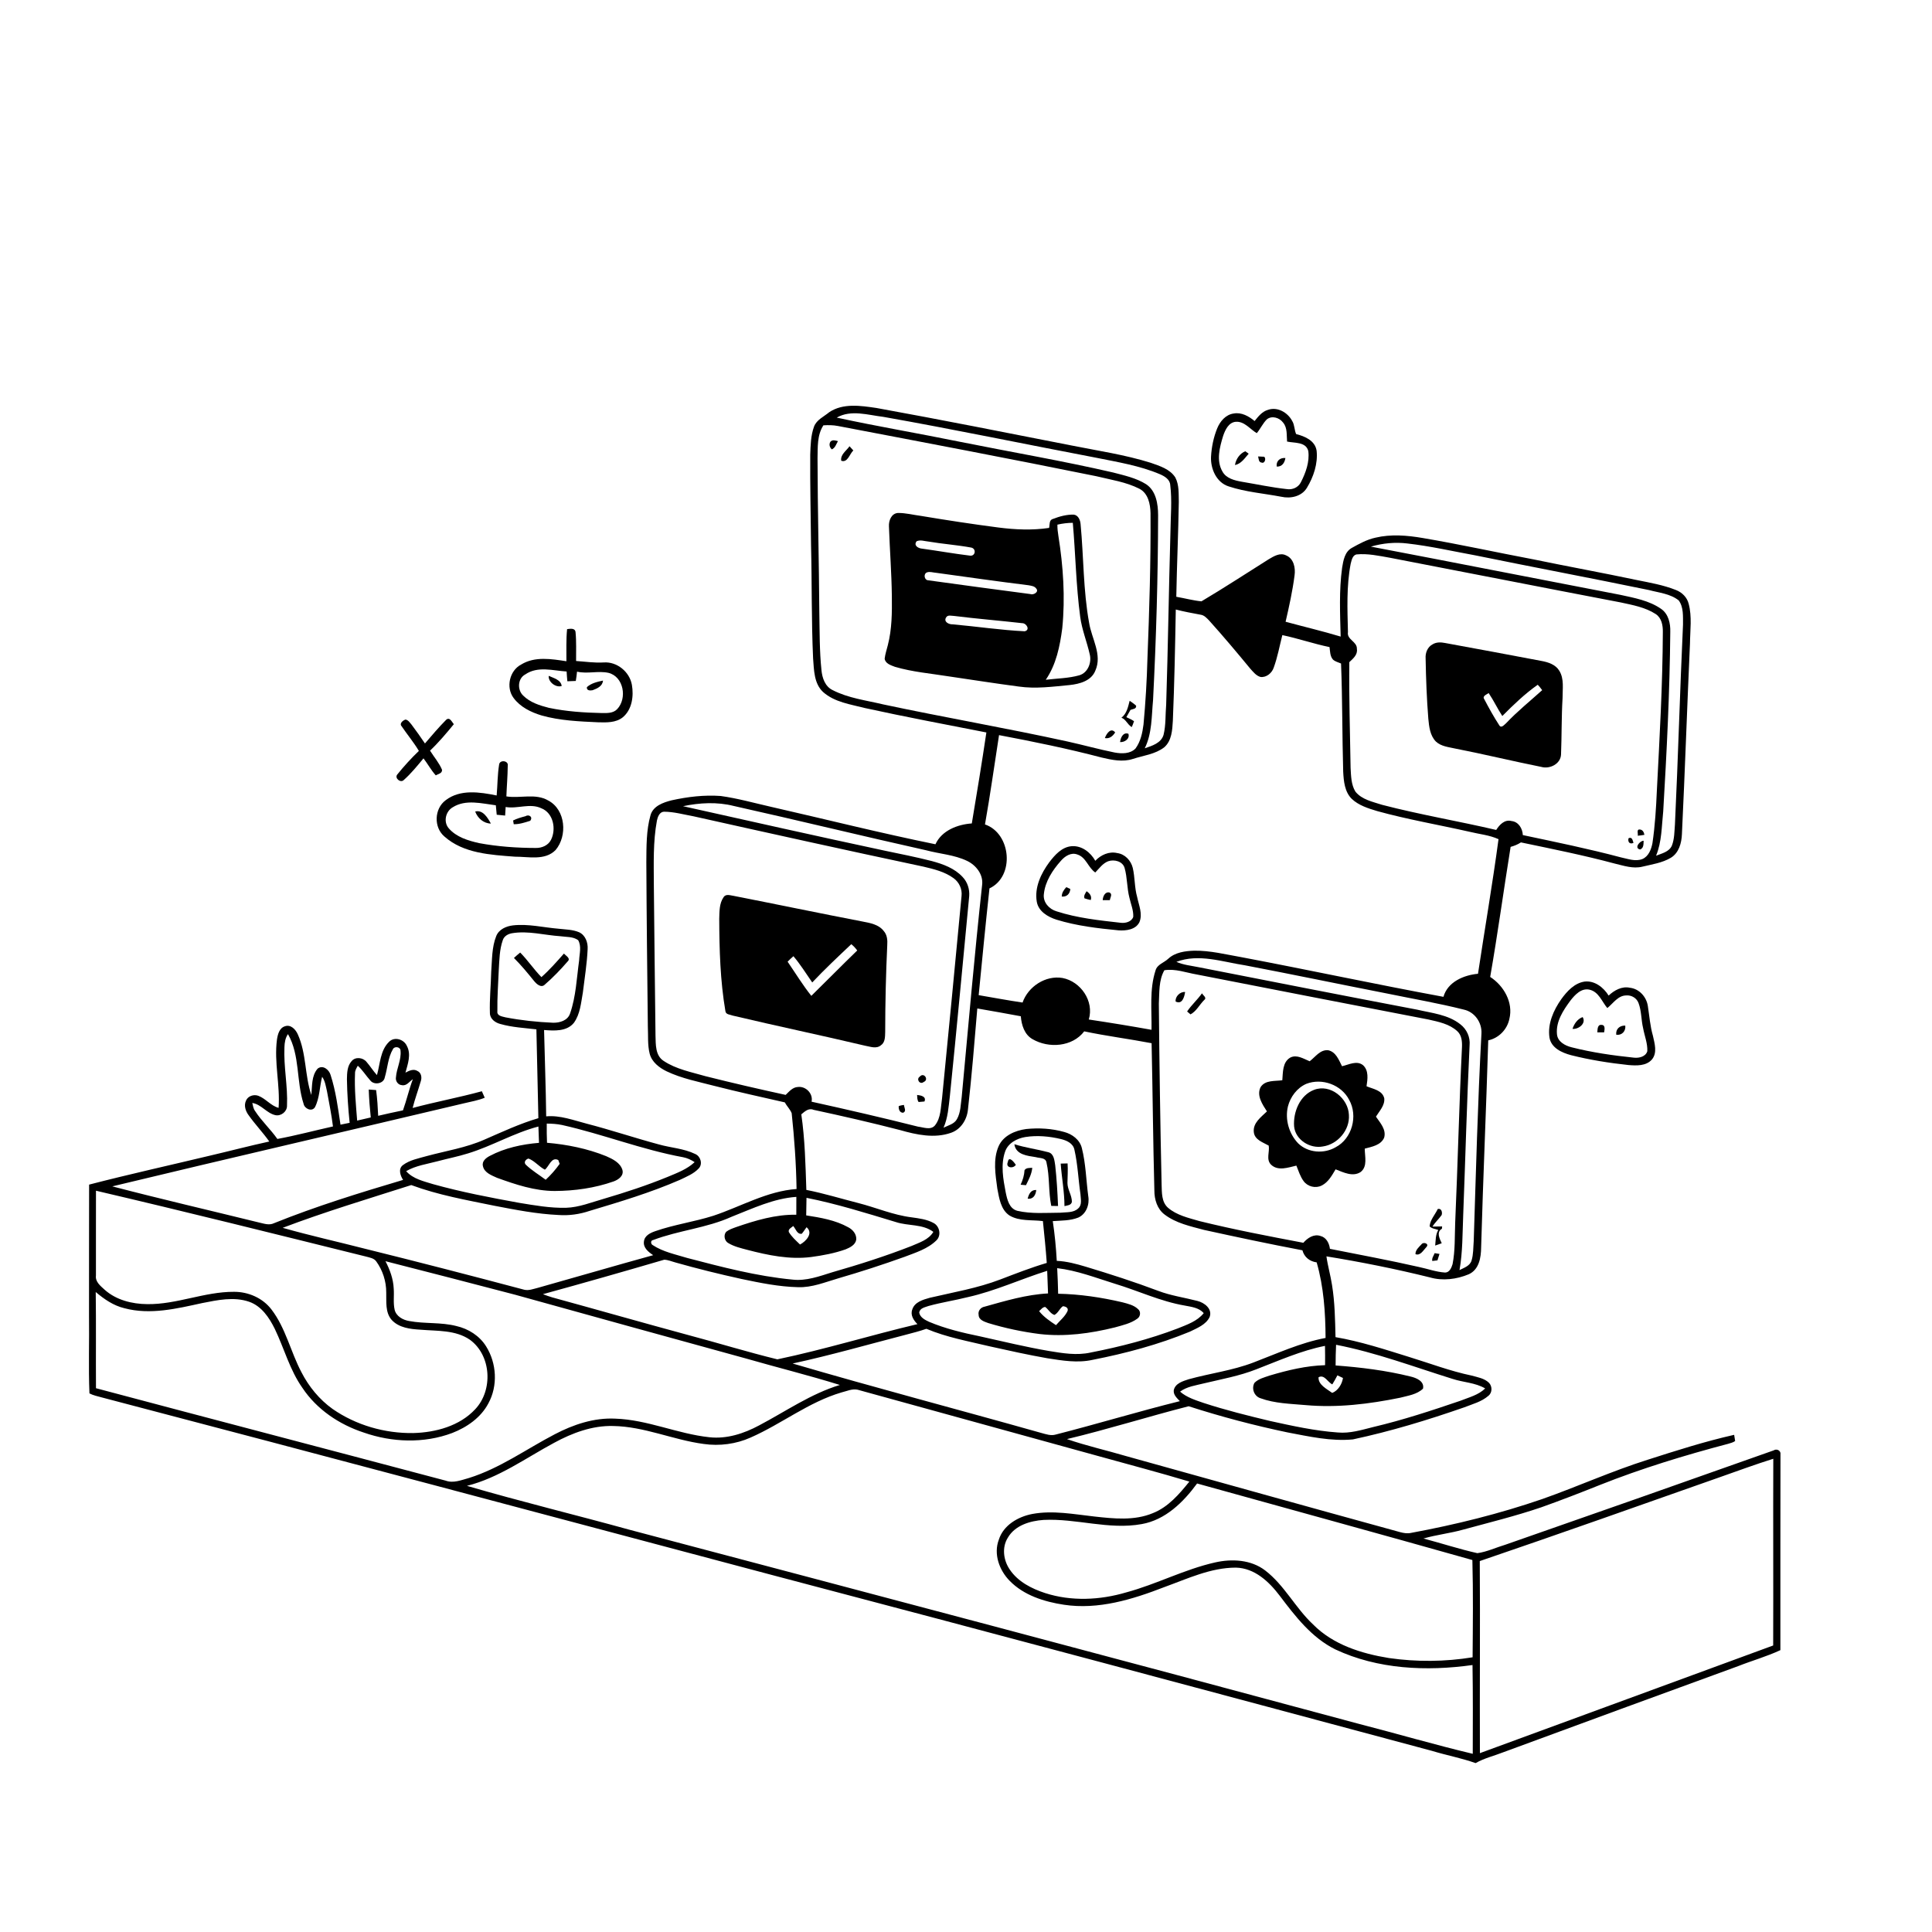 <svg xmlns="http://www.w3.org/2000/svg" viewBox="0 0 1024 1024" version="1.1">
<g id="Parent-Group"><g id="Group-rgba(0,0,0,0)" fill="rgba(0,0,0,0)">
<path fill="rgba(0,0,0,0)" opacity="1.00" d=" M 0.00 0.00 L 1024.00 0.00 L 1024.00 1024.00 L 0.00 1024.00 L 0.00 0.00 M 439.49 218.49 C 436.67 220.85 432.82 222.45 431.45 226.12 C 429.71 230.85 429.63 235.99 429.44 240.98 C 429.33 257.01 429.71 273.04 429.87 289.07 C 430.37 309.04 430.04 329.04 430.96 349.00 C 431.45 355.12 431.40 362.27 436.26 366.79 C 442.36 372.21 450.82 373.31 458.44 375.28 C 479.81 379.97 501.33 384.01 522.80 388.22 C 520.41 404.32 517.78 420.39 515.08 436.44 C 507.55 436.95 499.12 440.18 495.81 447.48 C 466.60 441.54 437.67 434.24 408.60 427.62 C 399.75 425.62 390.98 423.13 381.98 421.89 C 373.26 421.25 364.47 422.31 355.95 424.19 C 351.51 425.32 346.17 427.17 344.78 432.09 C 342.50 440.16 342.65 448.66 342.57 456.98 C 342.70 486.00 343.05 515.01 343.37 544.02 C 343.60 548.84 343.16 553.76 344.34 558.48 C 345.48 562.90 349.35 565.87 353.26 567.79 C 361.36 571.67 370.25 573.35 378.88 575.61 C 391.18 578.76 403.59 581.45 415.96 584.28 C 417.02 586.28 418.77 587.91 419.61 590.02 C 421.02 603.37 421.98 616.77 422.19 630.20 C 406.57 631.30 392.72 639.50 378.11 644.37 C 367.99 647.59 357.38 649.03 347.35 652.53 C 344.76 653.42 341.66 654.86 341.31 657.94 C 340.78 661.34 343.72 663.61 346.20 665.27 C 325.73 670.91 305.36 676.89 284.92 682.62 C 282.64 683.16 280.29 684.15 277.92 683.60 C 249.73 676.11 221.49 668.80 193.18 661.79 C 178.74 658.08 164.17 654.85 149.83 650.77 C 172.22 642.27 195.17 635.40 217.98 628.11 C 232.21 633.39 247.23 636.04 262.06 639.08 C 273.28 641.24 284.55 643.45 295.99 643.97 C 301.58 644.39 307.22 643.58 312.52 641.79 C 328.66 636.96 344.86 632.11 360.33 625.37 C 363.85 623.67 367.65 622.18 370.37 619.27 C 372.57 616.91 371.32 612.83 368.46 611.63 C 362.40 608.69 355.50 608.37 349.09 606.54 C 336.34 603.11 323.81 598.89 311.03 595.59 C 303.97 593.76 296.91 591.02 289.49 591.69 C 289.31 576.43 288.72 561.19 288.37 545.93 C 293.73 546.35 300.37 546.78 304.15 542.15 C 307.54 537.49 307.95 531.48 308.94 525.98 C 309.86 518.35 311.12 510.73 311.46 503.04 C 311.68 499.56 310.27 495.62 306.91 494.10 C 303.50 492.65 299.70 492.68 296.08 492.25 C 288.03 491.59 280.00 489.55 271.89 490.47 C 268.30 490.89 264.41 492.56 263.01 496.15 C 260.62 502.11 260.85 508.70 260.35 515.01 C 260.20 522.32 259.41 529.62 259.66 536.94 C 259.67 540.04 262.48 542.05 265.22 542.74 C 271.43 544.51 277.92 544.83 284.30 545.58 C 284.71 561.28 284.95 576.97 285.35 592.66 C 275.50 595.55 266.19 599.92 256.81 604.00 C 247.04 608.34 236.39 609.97 226.13 612.75 C 221.83 613.99 217.17 614.80 213.51 617.56 C 210.94 619.54 212.18 623.11 213.64 625.38 C 190.59 632.23 167.56 639.32 145.25 648.31 C 142.59 649.63 139.70 648.46 137.02 647.89 C 111.19 641.53 85.25 635.52 59.52 628.80 C 121.64 613.83 183.92 599.49 246.09 584.74 C 249.72 583.86 253.45 583.25 256.92 581.82 C 256.43 580.66 255.92 579.50 255.39 578.38 C 243.25 581.71 230.86 583.99 218.70 587.25 C 219.92 582.43 221.66 577.78 223.04 573.02 C 223.70 571.09 223.29 568.51 221.24 567.64 C 219.17 566.34 216.80 567.51 214.90 568.52 C 216.13 563.97 218.06 558.86 215.65 554.36 C 214.11 550.86 209.10 549.28 206.24 552.15 C 201.49 556.74 201.51 563.84 199.79 569.82 C 197.76 567.60 196.19 565.02 194.22 562.77 C 192.33 560.48 188.36 560.00 186.37 562.41 C 184.03 564.98 183.94 568.68 183.88 571.98 C 184.00 579.70 184.52 587.42 185.32 595.11 C 183.71 595.45 182.09 595.79 180.47 596.10 C 179.13 587.24 177.99 578.25 175.20 569.70 C 174.39 566.93 171.10 564.24 168.35 566.40 C 165.02 570.22 165.50 575.65 165.02 580.37 C 161.47 569.97 162.45 558.34 157.83 548.20 C 156.69 545.63 154.11 542.83 151.01 543.95 C 148.03 544.86 147.19 548.33 146.79 551.04 C 145.21 563.08 148.54 575.12 147.66 587.19 C 143.52 586.08 140.89 582.31 136.96 580.81 C 134.56 579.88 131.38 580.88 130.38 583.37 C 129.16 585.97 130.17 588.95 131.80 591.12 C 135.21 595.93 139.31 600.21 142.73 605.02 C 132.10 607.34 121.57 610.12 110.96 612.59 C 89.72 617.68 68.37 622.39 47.23 627.87 C 47.13 650.90 47.25 673.94 47.18 696.97 C 47.37 710.82 46.84 724.71 47.41 738.53 C 49.46 739.61 51.76 740.04 53.98 740.67 C 172.47 771.71 290.82 803.34 409.21 834.79 C 525.91 865.50 642.47 896.74 759.03 928.01 C 766.66 930.34 774.57 931.79 782.10 934.48 C 786.68 931.86 791.87 930.66 796.76 928.74 C 838.21 913.48 879.67 898.21 921.18 883.11 C 928.62 880.16 936.38 878.00 943.64 874.61 C 943.65 839.77 943.62 804.93 943.69 770.10 C 943.33 768.49 941.42 767.84 940.07 768.74 C 892.74 785.51 845.38 802.18 797.96 818.70 C 792.98 820.18 788.18 822.50 783.03 823.21 C 773.41 821.05 764.00 817.96 754.46 815.44 C 761.37 813.44 768.58 812.69 775.51 810.73 C 789.34 806.96 803.28 803.54 816.86 798.92 C 827.33 795.19 837.71 791.18 848.03 787.04 C 870.14 778.26 892.93 771.33 915.92 765.26 C 917.18 764.86 918.55 764.57 919.66 763.78 C 919.52 762.67 919.35 761.57 919.14 760.49 C 903.68 763.98 888.53 768.81 873.45 773.65 C 854.42 779.64 836.22 787.90 817.42 794.53 C 794.79 802.32 771.48 808.10 747.96 812.45 C 745.96 812.92 743.93 812.56 741.99 812.04 C 693.58 798.74 645.22 785.24 596.86 771.76 C 586.43 768.68 575.78 766.31 565.51 762.75 C 587.17 757.57 608.45 750.85 630.01 745.34 C 647.22 750.89 664.76 755.51 682.47 759.22 C 693.85 761.36 705.45 764.03 717.08 762.91 C 737.11 758.63 756.74 752.65 776.07 745.92 C 780.45 744.19 785.25 742.98 788.86 739.82 C 791.02 738.15 791.00 734.71 789.13 732.85 C 786.68 730.51 783.15 729.97 780.02 729.09 C 768.69 726.73 757.86 722.59 746.83 719.21 C 733.98 715.22 721.14 710.99 707.85 708.71 C 707.63 699.46 707.49 690.17 705.99 681.02 C 705.21 675.94 703.74 670.99 703.04 665.90 C 721.46 668.89 739.80 672.57 757.92 677.06 C 764.62 679.01 772.06 678.06 778.44 675.40 C 783.96 672.95 784.99 666.50 785.03 661.12 C 786.07 624.54 787.71 587.99 788.80 551.41 C 794.42 550.22 798.88 545.60 800.01 539.99 C 802.14 531.30 797.03 522.45 789.83 517.79 C 793.83 494.88 796.96 471.82 800.66 448.86 C 802.58 448.34 804.44 447.59 806.12 446.49 C 822.73 449.96 839.39 453.30 855.79 457.70 C 860.58 458.83 865.54 460.58 870.51 459.35 C 875.61 458.12 881.02 457.36 885.60 454.63 C 889.85 452.05 891.26 446.83 891.45 442.16 C 893.08 408.47 894.19 374.77 895.72 341.08 C 895.79 334.06 896.87 326.87 895.02 319.98 C 894.18 316.59 891.51 313.97 888.31 312.73 C 881.62 310.05 874.47 308.83 867.43 307.41 C 849.30 303.57 831.06 300.27 812.91 296.51 C 793.27 292.81 773.74 288.49 754.03 285.15 C 745.79 283.74 737.23 283.03 729.02 284.98 C 724.51 285.95 720.43 288.21 716.44 290.43 C 712.72 292.52 711.98 297.10 711.35 300.92 C 709.68 313.00 710.27 325.25 710.58 337.40 C 700.93 334.49 691.11 332.19 681.39 329.54 C 683.27 321.42 685.08 313.25 686.14 304.98 C 686.71 301.03 685.74 296.07 681.66 294.37 C 678.47 292.73 675.13 294.83 672.42 296.43 C 660.56 303.88 648.84 311.58 636.79 318.72 C 632.29 318.28 627.90 317.07 623.46 316.30 C 623.76 299.54 624.53 282.78 624.79 266.02 C 624.67 261.68 625.02 257.01 622.93 253.04 C 620.07 248.58 614.66 246.98 609.94 245.30 C 596.28 241.01 582.08 238.95 568.08 236.14 C 533.59 229.36 499.11 222.51 464.53 216.24 C 456.27 215.03 446.84 213.55 439.49 218.49 M 664.97 223.16 C 661.89 220.60 658.02 218.40 653.87 219.17 C 649.65 219.74 646.64 223.33 645.12 227.08 C 643.20 231.83 642.16 236.94 641.87 242.04 C 641.56 248.44 644.71 255.74 651.22 257.80 C 660.23 260.79 669.79 261.51 679.08 263.28 C 684.03 264.40 689.91 263.17 692.69 258.55 C 696.21 252.75 698.55 245.76 697.84 238.94 C 697.07 233.53 691.62 231.25 686.97 230.06 C 686.00 227.84 686.19 225.20 684.87 223.09 C 682.53 218.64 677.06 215.46 672.06 217.23 C 668.95 218.10 666.89 220.76 664.97 223.16 M 300.57 333.45 C 300.01 339.11 300.26 344.80 300.21 350.47 C 292.26 349.27 283.52 347.76 276.24 352.21 C 270.05 355.42 268.04 364.34 272.19 369.91 C 275.75 374.75 281.43 377.51 287.05 379.21 C 296.79 381.96 306.97 382.37 317.02 382.83 C 321.47 382.95 326.45 383.12 330.12 380.16 C 335.03 376.05 335.95 368.92 334.91 362.94 C 333.68 356.07 327.04 350.62 320.00 351.11 C 315.09 351.42 310.22 350.67 305.34 350.34 C 305.30 345.20 305.55 340.04 305.04 334.93 C 304.66 332.72 302.15 333.29 300.57 333.45 M 236.51 381.47 C 232.55 385.47 228.89 389.77 225.23 394.05 C 222.95 390.65 220.57 387.31 218.11 384.04 C 217.21 383.02 216.41 381.66 214.98 381.38 C 213.64 381.73 211.53 383.43 212.84 384.89 C 215.82 389.31 219.27 393.40 222.01 398.00 C 217.94 401.90 214.11 406.11 210.57 410.49 C 208.97 412.41 212.30 415.17 213.99 413.44 C 217.88 410.00 221.15 405.93 224.46 401.95 C 226.71 404.88 228.47 408.18 230.96 410.95 C 232.20 410.22 234.44 409.93 234.29 408.00 C 232.74 404.30 230.04 401.23 227.93 397.85 C 232.49 393.53 236.56 388.69 240.54 383.84 C 239.51 382.67 238.41 379.87 236.51 381.47 M 264.53 405.31 C 263.66 410.70 263.72 416.19 263.24 421.62 C 254.33 419.81 243.95 418.19 236.20 424.14 C 230.15 428.65 229.79 438.51 235.57 443.38 C 245.68 452.38 260.08 453.07 272.91 454.06 C 280.08 454.01 288.82 456.28 294.47 450.54 C 300.84 443.03 299.83 429.23 290.66 424.33 C 283.86 420.30 275.78 423.28 268.39 422.11 C 268.58 416.72 269.07 411.34 269.11 405.95 C 269.73 403.08 264.78 402.50 264.53 405.31 M 827.55 529.53 C 823.42 535.37 820.17 542.62 821.25 549.92 C 822.17 555.46 827.86 557.98 832.71 559.27 C 842.68 561.78 852.87 563.40 863.10 564.49 C 867.34 564.84 872.53 565.07 875.58 561.52 C 878.51 557.95 876.97 553.05 876.09 549.01 C 874.59 543.82 874.21 538.43 873.38 533.12 C 872.62 528.32 868.82 524.08 863.87 523.53 C 859.64 522.60 855.60 524.88 852.61 527.67 C 849.92 523.35 845.20 519.63 839.84 520.26 C 834.50 521.07 830.57 525.36 827.55 529.53 Z" />
</g>
<g id="Group-000000" fill="#000000">
<path fill="#000000" opacity="1.00" d=" M 439.49 218.49 C 446.84 213.55 456.27 215.03 464.53 216.24 C 499.11 222.51 533.59 229.36 568.08 236.14 C 582.08 238.95 596.28 241.01 609.94 245.30 C 614.66 246.98 620.07 248.58 622.93 253.04 C 625.02 257.01 624.67 261.68 624.79 266.02 C 624.53 282.78 623.76 299.54 623.46 316.30 C 627.90 317.07 632.29 318.28 636.79 318.72 C 648.84 311.58 660.56 303.88 672.42 296.43 C 675.13 294.83 678.47 292.73 681.66 294.37 C 685.74 296.07 686.71 301.03 686.14 304.98 C 685.08 313.25 683.27 321.42 681.39 329.54 C 691.11 332.19 700.93 334.49 710.58 337.40 C 710.27 325.25 709.68 313.00 711.35 300.92 C 711.98 297.10 712.72 292.52 716.44 290.43 C 720.43 288.21 724.51 285.95 729.02 284.98 C 737.23 283.03 745.79 283.74 754.03 285.15 C 773.74 288.49 793.27 292.81 812.91 296.51 C 831.06 300.27 849.30 303.57 867.43 307.41 C 874.47 308.83 881.62 310.05 888.31 312.73 C 891.51 313.97 894.18 316.59 895.02 319.98 C 896.87 326.87 895.79 334.06 895.72 341.08 C 894.19 374.77 893.08 408.47 891.45 442.16 C 891.26 446.83 889.85 452.05 885.60 454.63 C 881.02 457.36 875.61 458.12 870.51 459.35 C 865.54 460.58 860.58 458.83 855.79 457.70 C 839.39 453.30 822.73 449.96 806.12 446.49 C 804.44 447.59 802.58 448.34 800.66 448.86 C 796.96 471.82 793.83 494.88 789.83 517.79 C 797.03 522.45 802.14 531.30 800.01 539.99 C 798.88 545.60 794.42 550.22 788.80 551.41 C 787.71 587.99 786.07 624.54 785.03 661.12 C 784.99 666.50 783.96 672.95 778.44 675.40 C 772.06 678.06 764.62 679.01 757.92 677.06 C 739.80 672.57 721.46 668.89 703.04 665.90 C 703.74 670.99 705.21 675.94 705.99 681.02 C 707.49 690.17 707.63 699.46 707.85 708.71 C 721.14 710.99 733.98 715.22 746.83 719.21 C 757.86 722.59 768.69 726.73 780.02 729.09 C 783.15 729.97 786.68 730.51 789.13 732.85 C 791.00 734.71 791.02 738.15 788.86 739.82 C 785.25 742.98 780.45 744.19 776.07 745.92 C 756.74 752.65 737.11 758.63 717.08 762.91 C 705.45 764.03 693.85 761.36 682.47 759.22 C 664.76 755.51 647.22 750.89 630.01 745.34 C 608.45 750.85 587.17 757.57 565.51 762.75 C 575.78 766.31 586.43 768.68 596.86 771.76 C 645.22 785.24 693.58 798.74 741.99 812.04 C 743.93 812.56 745.96 812.92 747.96 812.45 C 771.48 808.10 794.79 802.32 817.42 794.53 C 836.22 787.90 854.42 779.64 873.45 773.65 C 888.53 768.81 903.68 763.98 919.14 760.49 C 919.35 761.57 919.52 762.67 919.66 763.78 C 918.55 764.57 917.18 764.86 915.92 765.26 C 892.93 771.33 870.14 778.26 848.03 787.04 C 837.71 791.18 827.33 795.19 816.86 798.92 C 803.28 803.54 789.34 806.96 775.51 810.73 C 768.58 812.69 761.37 813.44 754.46 815.44 C 764.00 817.96 773.41 821.05 783.03 823.21 C 788.18 822.50 792.98 820.18 797.96 818.70 C 845.38 802.18 892.74 785.51 940.07 768.74 C 941.42 767.84 943.33 768.49 943.69 770.10 C 943.62 804.93 943.65 839.77 943.64 874.61 C 936.38 878.00 928.62 880.16 921.18 883.11 C 879.67 898.21 838.21 913.48 796.76 928.74 C 791.87 930.66 786.68 931.86 782.10 934.48 C 774.57 931.79 766.66 930.34 759.03 928.01 C 642.47 896.74 525.91 865.50 409.21 834.79 C 290.82 803.34 172.47 771.71 53.98 740.67 C 51.76 740.04 49.46 739.61 47.41 738.53 C 46.84 724.71 47.37 710.82 47.18 696.97 C 47.25 673.94 47.13 650.90 47.23 627.87 C 68.37 622.39 89.72 617.68 110.96 612.59 C 121.57 610.12 132.10 607.34 142.73 605.02 C 139.31 600.21 135.21 595.93 131.80 591.12 C 130.17 588.95 129.16 585.97 130.38 583.37 C 131.38 580.88 134.56 579.88 136.96 580.81 C 140.89 582.31 143.52 586.08 147.66 587.19 C 148.54 575.12 145.21 563.08 146.79 551.04 C 147.19 548.33 148.03 544.86 151.01 543.95 C 154.11 542.83 156.69 545.63 157.83 548.20 C 162.45 558.34 161.47 569.97 165.02 580.37 C 165.50 575.65 165.02 570.22 168.35 566.40 C 171.10 564.24 174.39 566.93 175.20 569.70 C 177.99 578.25 179.13 587.24 180.47 596.10 C 182.09 595.79 183.71 595.45 185.32 595.11 C 184.52 587.42 184.00 579.70 183.88 571.98 C 183.94 568.68 184.03 564.98 186.37 562.41 C 188.36 560.00 192.33 560.48 194.22 562.77 C 196.19 565.02 197.76 567.60 199.79 569.82 C 201.51 563.84 201.49 556.74 206.24 552.15 C 209.10 549.28 214.11 550.86 215.65 554.36 C 218.06 558.86 216.13 563.97 214.90 568.52 C 216.80 567.51 219.17 566.34 221.24 567.64 C 223.29 568.51 223.70 571.09 223.04 573.02 C 221.66 577.78 219.92 582.43 218.70 587.25 C 230.86 583.99 243.25 581.71 255.39 578.38 C 255.92 579.50 256.43 580.66 256.92 581.82 C 253.45 583.25 249.72 583.86 246.09 584.74 C 183.92 599.49 121.64 613.83 59.52 628.80 C 85.25 635.52 111.19 641.53 137.02 647.89 C 139.70 648.46 142.59 649.63 145.25 648.31 C 167.56 639.32 190.59 632.23 213.64 625.38 C 212.18 623.11 210.94 619.54 213.51 617.56 C 217.17 614.80 221.83 613.99 226.13 612.75 C 236.39 609.97 247.04 608.34 256.81 604.00 C 266.19 599.92 275.50 595.55 285.35 592.66 C 284.95 576.97 284.71 561.28 284.30 545.58 C 277.92 544.83 271.43 544.51 265.22 542.74 C 262.48 542.05 259.67 540.04 259.66 536.94 C 259.41 529.62 260.20 522.32 260.35 515.01 C 260.85 508.70 260.62 502.11 263.01 496.15 C 264.41 492.56 268.30 490.89 271.89 490.47 C 280.00 489.55 288.03 491.59 296.08 492.25 C 299.70 492.68 303.50 492.65 306.91 494.10 C 310.27 495.62 311.68 499.56 311.46 503.04 C 311.12 510.73 309.86 518.35 308.94 525.98 C 307.95 531.48 307.54 537.49 304.15 542.15 C 300.37 546.78 293.73 546.35 288.37 545.93 C 288.72 561.19 289.31 576.43 289.49 591.69 C 296.91 591.02 303.97 593.76 311.03 595.59 C 323.81 598.89 336.34 603.11 349.09 606.54 C 355.50 608.37 362.40 608.69 368.46 611.63 C 371.32 612.83 372.57 616.91 370.37 619.27 C 367.65 622.18 363.85 623.67 360.33 625.37 C 344.86 632.11 328.66 636.96 312.52 641.79 C 307.22 643.58 301.58 644.39 295.99 643.97 C 284.55 643.45 273.28 641.24 262.06 639.08 C 247.23 636.04 232.21 633.39 217.98 628.11 C 195.17 635.40 172.22 642.27 149.83 650.77 C 164.17 654.85 178.74 658.08 193.18 661.79 C 221.49 668.80 249.73 676.11 277.92 683.60 C 280.29 684.15 282.64 683.16 284.92 682.62 C 305.36 676.89 325.73 670.91 346.20 665.27 C 343.72 663.61 340.78 661.34 341.31 657.94 C 341.66 654.86 344.76 653.42 347.35 652.53 C 357.38 649.03 367.99 647.59 378.11 644.37 C 392.72 639.50 406.57 631.30 422.19 630.20 C 421.98 616.77 421.02 603.37 419.61 590.02 C 418.77 587.91 417.02 586.28 415.96 584.28 C 403.59 581.45 391.18 578.76 378.88 575.61 C 370.25 573.35 361.36 571.67 353.26 567.79 C 349.35 565.87 345.48 562.90 344.34 558.48 C 343.16 553.76 343.60 548.84 343.37 544.02 C 343.05 515.01 342.70 486.00 342.57 456.98 C 342.65 448.66 342.50 440.16 344.78 432.09 C 346.17 427.17 351.51 425.32 355.95 424.19 C 364.47 422.31 373.26 421.25 381.98 421.89 C 390.98 423.13 399.75 425.62 408.60 427.62 C 437.67 434.24 466.60 441.54 495.81 447.48 C 499.12 440.18 507.55 436.95 515.08 436.44 C 517.78 420.39 520.41 404.32 522.80 388.22 C 501.33 384.01 479.81 379.97 458.44 375.28 C 450.82 373.31 442.36 372.21 436.26 366.79 C 431.40 362.27 431.45 355.12 430.96 349.00 C 430.04 329.04 430.37 309.04 429.87 289.07 C 429.71 273.04 429.33 257.01 429.44 240.98 C 429.63 235.99 429.71 230.85 431.45 226.12 C 432.82 222.45 436.67 220.85 439.49 218.49 M 443.49 221.34 C 465.25 226.07 487.23 229.75 509.05 234.21 C 536.01 239.63 563.15 244.24 589.97 250.43 C 595.94 252.00 602.17 253.33 607.47 256.65 C 612.77 260.19 613.79 267.13 613.82 273.02 C 613.76 305.73 612.81 338.44 611.14 371.11 C 610.32 379.66 610.66 388.73 606.74 396.61 C 610.58 395.31 615.43 393.87 616.71 389.48 C 618.00 384.23 617.63 378.75 618.10 373.41 C 619.08 342.95 619.48 312.49 620.36 282.03 C 620.45 273.71 621.28 265.34 620.25 257.06 C 620.07 254.10 617.31 252.45 614.89 251.39 C 604.07 246.78 592.39 244.92 580.94 242.60 C 543.34 235.45 505.86 227.60 468.17 220.94 C 460.08 220.00 451.07 216.99 443.49 221.34 M 436.42 225.43 C 433.02 230.64 433.45 237.10 433.31 243.04 C 433.37 270.30 434.07 297.56 434.26 324.82 C 434.45 334.94 434.34 345.10 435.39 355.17 C 435.78 359.30 437.29 363.86 441.31 365.77 C 449.65 370.07 459.14 371.19 468.16 373.36 C 500.68 380.29 533.47 385.91 565.95 393.04 C 574.26 394.88 582.48 397.18 590.84 398.86 C 594.52 399.52 599.02 399.62 601.83 396.74 C 604.53 393.08 605.52 388.46 606.08 384.02 C 607.16 372.38 607.86 360.71 608.17 349.02 C 609.18 323.36 609.97 297.68 609.80 271.99 C 609.70 267.24 608.59 261.54 604.00 259.10 C 596.84 255.42 588.75 254.30 581.01 252.39 C 535.46 243.14 489.79 234.49 444.14 225.79 C 441.59 225.29 438.99 225.26 436.42 225.43 M 726.60 289.72 C 770.70 298.11 814.76 306.81 858.86 315.29 C 866.23 316.91 874.04 318.29 880.37 322.68 C 884.35 325.38 885.43 330.46 885.28 334.98 C 885.00 366.70 883.41 398.38 881.54 430.04 C 880.69 437.92 880.83 446.11 877.75 453.55 C 880.79 452.33 884.71 451.51 886.14 448.17 C 887.52 444.63 887.44 440.73 887.75 437.00 C 889.44 401.67 890.39 366.31 892.03 330.98 C 891.98 326.72 892.41 321.85 889.76 318.24 C 885.31 314.66 879.28 314.17 873.94 312.73 C 843.38 306.41 812.70 300.65 782.13 294.39 C 770.09 292.20 758.14 289.44 745.97 288.06 C 739.48 287.25 732.86 287.90 726.60 289.72 M 715.88 298.84 C 713.60 310.76 714.16 322.96 714.44 335.02 C 713.73 339.05 719.37 339.98 719.18 343.95 C 719.68 347.04 717.14 349.07 715.17 350.95 C 714.95 369.61 715.55 388.27 715.84 406.93 C 716.09 411.19 716.09 415.80 718.39 419.57 C 721.82 423.85 727.57 424.95 732.53 426.57 C 752.52 431.78 772.92 435.19 793.02 439.89 C 794.75 437.13 797.49 434.20 801.12 435.16 C 804.88 435.56 806.95 439.11 807.13 442.61 C 824.48 446.29 841.87 449.84 859.01 454.40 C 862.74 455.17 866.76 456.79 870.52 455.30 C 873.81 453.88 875.19 450.18 875.83 446.90 C 877.20 437.61 877.77 428.23 878.18 418.86 C 879.62 390.91 881.22 362.95 881.34 334.95 C 881.40 331.50 880.70 327.55 877.61 325.49 C 872.08 321.88 865.40 320.69 859.06 319.31 C 818.30 311.52 777.59 303.49 736.85 295.65 C 730.93 294.61 724.93 293.26 718.90 293.86 C 716.75 294.43 716.39 297.04 715.88 298.84 M 623.19 323.06 C 622.84 342.73 622.45 362.41 621.63 382.08 C 621.35 386.95 621.04 392.61 617.09 396.07 C 612.30 399.78 606.08 400.42 600.48 402.24 C 595.05 404.03 589.32 402.78 583.93 401.52 C 565.96 396.80 547.75 393.07 529.51 389.63 C 527.04 405.41 524.86 421.24 522.06 436.97 C 535.99 441.73 537.95 464.54 524.44 470.86 C 522.39 489.69 520.56 508.58 518.72 527.45 C 526.47 528.77 534.20 530.22 541.98 531.37 C 544.92 522.89 554.19 516.82 563.15 518.35 C 572.83 520.20 580.01 530.66 577.08 540.36 C 588.19 542.02 599.28 543.83 610.33 545.82 C 610.50 535.36 609.16 524.51 612.45 514.38 C 613.34 511.13 616.94 510.29 619.15 508.19 C 622.84 504.73 628.15 504.05 632.99 503.88 C 641.49 503.77 649.80 505.91 658.13 507.35 C 693.82 514.11 729.34 521.74 765.06 528.34 C 767.26 520.43 775.85 516.80 783.37 516.12 C 786.95 492.34 791.05 468.61 794.25 444.78 C 789.40 442.57 784.03 442.13 778.91 440.86 C 762.61 437.17 746.09 434.36 729.97 429.90 C 725.20 428.46 720.18 426.92 716.47 423.43 C 712.69 419.70 712.19 414.05 711.92 409.04 C 711.37 389.92 711.54 370.78 710.78 351.67 C 709.33 351.03 707.67 350.68 706.49 349.57 C 704.90 347.76 705.00 345.21 704.68 342.97 C 696.24 341.23 688.08 338.39 679.66 336.62 C 678.20 342.39 677.13 348.29 675.09 353.89 C 674.12 356.75 671.22 359.19 668.09 358.80 C 665.77 358.16 664.24 356.12 662.69 354.43 C 655.58 345.81 648.40 337.25 640.92 328.95 C 639.61 327.59 638.24 326.02 636.25 325.79 C 631.88 324.97 627.50 324.18 623.19 323.06 M 362.02 427.30 C 397.63 435.25 433.23 443.25 468.91 450.87 C 477.27 452.62 485.65 454.27 493.92 456.39 C 499.86 457.99 505.99 460.21 510.25 464.87 C 512.79 467.53 513.97 471.29 513.70 474.94 C 510.32 510.27 507.05 545.62 503.45 580.94 C 502.77 586.60 502.44 592.42 500.09 597.71 C 502.57 596.46 505.78 595.79 507.21 593.15 C 509.22 589.60 509.16 585.38 509.72 581.46 C 513.22 543.96 516.46 506.43 520.55 468.99 C 521.23 463.51 517.33 458.57 512.60 456.30 C 505.80 453.03 498.11 452.61 490.91 450.67 C 456.84 443.08 422.94 434.77 388.88 427.17 C 380.07 424.94 370.84 425.46 362.02 427.30 M 348.19 434.88 C 346.09 446.14 346.52 457.66 346.55 469.06 C 346.84 495.71 347.08 522.35 347.43 548.99 C 347.58 553.62 347.29 559.43 351.74 562.30 C 358.38 566.73 366.43 568.23 373.99 570.42 C 388.07 573.97 402.23 577.23 416.42 580.32 C 418.26 578.55 420.07 576.27 422.85 576.13 C 427.11 575.58 431.07 579.64 430.15 583.92 C 449.01 588.09 467.85 592.43 486.59 597.15 C 489.47 597.49 493.25 599.14 495.52 596.52 C 498.77 592.48 498.57 586.95 499.31 582.07 C 502.84 546.36 506.26 510.63 509.64 474.90 C 510.06 471.27 508.40 467.63 505.47 465.49 C 500.79 462.04 495.01 460.65 489.46 459.34 C 448.77 450.71 408.15 441.71 367.56 432.65 C 362.37 431.72 357.22 430.24 351.92 430.22 C 349.58 430.32 348.60 432.93 348.19 434.88 M 271.45 494.62 C 269.32 494.97 267.16 496.14 266.48 498.33 C 264.71 503.35 264.70 508.76 264.36 514.01 C 264.08 521.33 263.49 528.65 263.62 535.98 C 263.28 538.47 266.17 538.73 267.89 539.21 C 276.20 540.81 284.63 541.70 293.07 542.07 C 296.66 542.16 300.90 540.93 302.15 537.16 C 305.30 528.13 305.64 518.44 306.95 509.04 C 307.10 505.50 308.33 501.55 306.43 498.30 C 303.73 496.34 300.14 496.69 297.01 496.22 C 288.50 495.66 280.00 493.21 271.45 494.62 M 623.51 509.80 C 627.29 511.48 631.46 511.84 635.47 512.67 C 673.99 520.23 712.50 527.79 751.06 535.13 C 758.88 536.96 767.49 537.73 774.00 542.89 C 777.42 545.50 779.34 549.75 778.91 554.06 C 777.47 584.03 776.69 614.03 775.53 644.02 C 775.12 653.75 775.28 663.56 773.57 673.18 C 775.94 671.95 779.09 670.99 779.95 668.12 C 780.97 664.79 780.82 661.26 781.10 657.83 C 782.29 621.19 783.22 584.54 785.19 547.93 C 785.59 542.07 781.65 536.34 775.82 535.10 C 762.52 531.74 748.98 529.43 735.55 526.66 C 710.31 521.72 685.14 516.46 659.88 511.64 C 647.94 509.83 635.37 505.30 623.51 509.80 M 617.14 514.25 C 614.10 519.55 614.54 526.02 614.21 531.93 C 614.49 563.96 614.96 595.99 615.68 628.01 C 615.82 632.15 615.63 637.01 618.97 640.05 C 623.65 644.14 629.95 645.51 635.77 647.21 C 653.97 651.70 672.39 655.21 690.80 658.70 C 693.03 656.15 696.34 653.89 699.89 655.09 C 702.99 655.87 704.53 658.96 704.89 661.91 C 720.61 665.05 736.38 667.95 752.02 671.52 C 756.66 672.49 761.19 674.18 765.96 674.48 C 768.28 674.44 769.31 671.91 769.89 670.03 C 771.31 662.78 770.99 655.34 771.28 648.00 C 772.66 617.00 773.35 585.96 774.88 554.97 C 775.01 552.00 774.72 548.65 772.37 546.53 C 768.21 542.70 762.44 541.57 757.10 540.36 C 716.12 532.45 675.15 524.50 634.19 516.47 C 628.56 515.51 622.93 513.32 617.14 514.25 M 517.99 534.51 C 516.49 552.36 515.05 570.23 513.04 588.03 C 512.54 593.37 509.32 598.58 504.10 600.39 C 495.28 603.52 485.75 601.45 477.04 598.96 C 461.85 595.03 446.54 591.53 431.20 588.23 C 428.60 587.13 426.53 589.10 424.71 590.63 C 426.64 603.88 426.93 617.31 427.38 630.67 C 436.67 632.50 445.72 635.30 454.89 637.63 C 464.35 640.04 473.42 644.01 483.16 645.21 C 487.12 645.77 491.23 646.25 494.80 648.21 C 498.03 649.87 499.03 654.77 496.37 657.37 C 491.72 661.98 485.28 663.90 479.32 666.19 C 467.80 670.33 456.15 674.11 444.39 677.52 C 437.37 679.55 430.41 682.51 422.96 682.23 C 412.84 682.00 402.88 679.95 393.01 677.88 C 381.29 675.31 369.63 672.43 358.09 669.16 C 356.08 668.63 354.12 667.73 352.03 667.68 C 330.66 673.94 309.24 680.05 287.76 685.94 C 289.35 686.56 290.97 687.12 292.62 687.62 C 316.63 694.20 340.57 701.05 364.60 707.55 C 380.43 711.75 396.11 716.59 412.01 720.48 C 436.98 715.26 461.43 707.69 486.26 701.82 C 484.25 699.81 482.38 697.01 483.53 694.05 C 484.78 690.07 489.28 688.85 492.85 687.84 C 505.37 684.91 518.14 682.76 530.19 678.14 C 538.33 675.04 546.45 671.85 554.81 669.38 C 554.29 661.97 553.51 654.58 552.76 647.20 C 546.85 646.44 540.36 647.41 535.03 644.23 C 530.39 641.11 529.58 635.05 528.60 629.98 C 527.62 622.58 526.20 614.59 529.30 607.49 C 531.83 601.82 538.09 599.20 543.88 598.41 C 550.62 597.72 557.55 598.13 564.09 599.98 C 568.29 601.10 572.28 604.06 573.39 608.45 C 575.51 616.79 575.66 625.47 576.80 633.98 C 577.57 638.38 575.76 643.44 571.50 645.34 C 567.22 647.04 562.51 646.89 557.99 647.22 C 559.05 654.20 559.71 661.23 560.11 668.28 C 565.35 668.50 570.43 669.88 575.43 671.37 C 588.35 675.27 601.21 679.41 613.84 684.17 C 620.56 686.73 627.72 687.72 634.65 689.52 C 638.33 690.43 642.68 693.68 641.16 697.99 C 639.21 702.13 634.53 703.89 630.68 705.80 C 614.12 712.64 596.70 717.29 579.13 720.74 C 571.15 722.53 562.97 721.13 555.02 719.89 C 544.80 718.09 534.68 715.84 524.56 713.59 C 513.28 710.88 501.75 708.82 491.00 704.29 C 487.41 705.56 483.72 706.48 480.05 707.45 C 460.10 712.62 440.26 718.32 420.11 722.69 C 463.88 735.53 508.01 747.10 551.90 759.49 C 554.37 760.14 556.95 761.11 559.53 760.35 C 581.54 754.74 603.30 748.12 625.34 742.64 C 623.83 741.02 621.87 739.36 622.11 736.90 C 622.84 733.21 626.93 732.04 630.03 731.03 C 641.38 727.89 653.20 726.41 664.26 722.19 C 676.86 717.40 689.24 711.65 702.58 709.14 C 702.51 695.66 701.61 682.09 697.86 669.08 C 694.18 668.60 691.27 666.32 690.31 662.68 C 672.86 659.37 655.48 655.68 638.13 651.87 C 630.94 649.94 623.31 648.34 617.28 643.74 C 613.32 640.78 611.82 635.72 611.84 630.96 C 611.14 604.95 610.95 578.93 610.37 552.92 C 598.50 550.65 586.48 549.14 574.66 546.64 C 568.38 554.89 555.84 555.77 547.28 550.79 C 542.96 548.37 541.42 543.27 541.05 538.64 C 533.37 537.22 525.69 535.82 517.99 534.51 M 150.76 554.98 C 150.28 565.36 152.58 575.65 152.12 586.03 C 152.20 589.14 148.98 591.69 145.97 591.06 C 141.32 590.04 138.50 585.32 133.72 584.59 C 134.08 586.03 134.26 587.61 135.19 588.85 C 138.63 594.17 143.37 598.48 147.01 603.67 C 156.91 601.85 166.65 599.22 176.48 597.04 C 175.70 590.82 174.47 584.66 173.33 578.50 C 172.70 575.84 172.35 573.00 170.74 570.71 C 169.36 576.06 169.47 581.90 166.91 586.88 C 165.23 589.44 161.42 587.65 160.91 585.04 C 156.98 573.03 159.06 559.34 152.63 548.10 C 151.22 550.11 150.84 552.57 150.76 554.98 M 208.27 556.06 C 205.60 560.60 205.44 566.04 203.95 570.99 C 203.42 574.42 198.28 575.29 196.27 572.68 C 193.98 570.14 192.19 567.17 189.64 564.86 C 188.95 566.10 188.13 567.36 188.17 568.86 C 187.81 577.23 188.65 585.60 189.30 593.94 C 191.71 593.42 194.11 592.85 196.51 592.27 C 196.00 587.35 195.61 582.41 195.44 577.47 C 196.42 577.55 198.38 577.69 199.35 577.76 C 199.96 582.28 200.24 586.84 200.44 591.40 C 204.79 590.34 209.19 589.44 213.58 588.51 C 215.53 583.07 216.79 577.41 218.82 571.99 C 216.98 573.24 215.47 575.74 212.92 575.14 C 210.93 575.01 209.51 572.92 209.86 571.01 C 210.19 566.23 212.79 561.77 212.29 556.90 C 212.30 554.83 209.10 554.37 208.27 556.06 M 289.79 595.53 C 289.74 598.91 289.79 602.30 289.93 605.69 C 300.62 606.62 311.30 608.76 321.28 612.79 C 324.70 614.29 328.71 616.22 329.89 620.07 C 330.76 623.22 327.75 625.27 325.21 626.19 C 315.21 629.71 304.57 631.20 294.00 631.25 C 283.42 631.23 273.25 627.82 263.42 624.26 C 260.51 622.93 256.65 621.56 255.95 618.01 C 255.33 615.46 257.62 613.69 259.59 612.66 C 267.63 608.41 276.67 606.48 285.68 605.73 C 285.58 602.84 285.48 599.96 285.37 597.08 C 272.42 600.44 260.83 607.43 248.08 611.32 C 242.79 612.98 237.34 614.04 231.99 615.47 C 226.35 616.98 220.40 617.76 215.27 620.74 C 218.93 624.88 224.51 626.06 229.55 627.63 C 244.55 631.82 259.87 634.74 275.18 637.53 C 283.40 638.87 291.67 640.36 300.03 640.15 C 306.96 639.94 313.45 637.24 320.05 635.38 C 331.48 632.01 342.82 628.30 353.86 623.78 C 358.86 621.68 364.15 619.75 368.17 615.96 C 366.30 614.74 364.27 613.78 362.08 613.36 C 340.24 609.36 319.48 601.10 297.84 596.26 C 295.19 595.71 292.49 595.55 289.79 595.53 M 543.50 602.64 C 539.01 603.36 534.23 605.87 532.71 610.43 C 530.30 617.41 531.70 624.95 533.05 632.01 C 533.83 635.77 534.89 640.59 539.18 641.75 C 546.64 643.48 554.39 642.79 561.98 642.76 C 565.16 642.41 568.99 642.90 571.49 640.47 C 573.66 638.58 572.78 635.37 572.66 632.88 C 571.52 625.07 571.23 617.12 569.47 609.41 C 568.80 605.95 565.28 604.42 562.21 603.70 C 556.11 602.25 549.72 601.67 543.50 602.64 M 278.72 617.35 C 281.90 620.38 285.71 622.67 289.23 625.30 C 291.99 622.75 294.47 619.92 296.64 616.86 C 296.45 616.36 296.08 615.35 295.89 614.84 C 292.22 613.02 291.12 618.13 288.80 619.95 C 285.66 618.35 283.44 615.32 280.13 614.06 C 278.67 614.40 277.39 616.06 278.72 617.35 M 50.87 631.10 C 50.79 646.08 50.90 661.07 50.85 676.06 C 50.41 679.39 53.30 681.60 55.48 683.60 C 61.59 689.06 69.98 691.15 78.02 691.22 C 93.65 691.45 108.40 684.61 124.01 684.69 C 131.61 684.65 139.24 687.96 143.89 694.06 C 151.45 703.94 154.02 716.45 159.77 727.31 C 163.69 734.95 169.29 741.79 176.30 746.79 C 188.70 755.39 203.94 759.77 219.00 759.55 C 230.86 759.25 243.60 755.85 251.91 746.88 C 261.41 736.78 260.45 718.37 249.05 710.09 C 241.42 704.83 231.73 705.53 222.93 704.77 C 217.53 704.46 211.40 703.79 207.56 699.54 C 204.10 695.54 204.86 689.91 204.71 685.02 C 204.73 679.15 202.86 673.33 199.42 668.57 C 198.18 666.81 195.87 666.54 193.95 665.99 C 146.30 654.18 98.67 642.27 50.87 631.10 M 387.82 644.89 C 374.54 650.91 359.73 652.10 346.16 657.25 C 344.71 657.42 344.86 659.37 345.96 659.93 C 351.44 663.54 358.02 664.84 364.21 666.74 C 382.57 671.54 401.05 676.41 419.99 678.21 C 427.32 679.08 434.33 676.43 441.19 674.30 C 455.34 670.25 469.38 665.78 483.09 660.42 C 487.28 658.57 492.21 657.12 494.69 652.92 C 488.99 648.64 481.37 649.87 474.87 647.73 C 459.20 642.99 443.53 638.06 427.46 634.87 C 427.39 637.97 427.34 641.07 427.30 644.18 C 434.91 645.36 442.75 646.68 449.57 650.47 C 452.00 651.72 454.08 654.16 453.82 657.06 C 453.36 659.85 450.52 661.22 448.17 662.19 C 442.30 664.26 436.13 665.41 429.97 666.24 C 418.54 667.71 407.09 665.32 396.07 662.44 C 392.63 661.53 389.09 660.71 386.02 658.86 C 383.97 657.75 383.35 654.59 384.91 652.86 C 386.44 651.68 388.31 651.06 390.11 650.40 C 400.40 646.86 411.06 643.64 422.06 643.83 C 422.06 640.67 422.07 637.52 422.08 634.37 C 410.03 635.18 398.91 640.54 387.82 644.89 M 418.08 652.96 C 419.58 655.55 421.91 657.54 424.04 659.62 C 427.18 657.97 431.26 653.60 427.49 650.45 C 426.64 651.60 425.89 652.83 424.96 653.92 C 422.43 654.32 421.78 651.30 420.43 649.81 C 419.50 650.69 417.67 651.35 418.08 652.96 M 204.31 668.46 C 206.65 672.97 208.46 677.88 208.68 683.01 C 208.97 686.72 208.34 690.50 209.16 694.17 C 209.99 697.67 213.56 699.63 216.88 700.17 C 225.16 701.73 233.74 700.71 241.94 702.84 C 248.28 704.28 254.21 708.03 257.66 713.62 C 263.26 722.54 263.95 734.49 258.86 743.79 C 254.89 751.37 247.47 756.49 239.65 759.53 C 224.67 765.15 207.78 764.53 192.79 759.28 C 179.85 755.04 167.89 747.04 160.29 735.61 C 153.57 726.11 150.64 714.70 145.64 704.33 C 142.70 698.35 138.58 692.19 131.97 689.93 C 123.91 687.18 115.25 689.06 107.15 690.66 C 93.70 693.60 79.59 697.04 65.92 693.38 C 60.15 692.01 55.20 688.58 50.74 684.80 C 50.97 701.79 50.76 718.78 50.87 735.78 C 112.61 752.22 174.43 768.36 236.18 784.76 C 240.30 786.28 244.53 784.46 248.52 783.38 C 264.93 778.26 278.96 768.04 294.06 760.18 C 303.90 755.03 314.83 751.36 326.06 751.91 C 343.17 752.46 359.04 759.96 375.95 761.76 C 385.20 762.80 394.32 759.81 402.37 755.48 C 416.48 748.05 429.74 738.74 445.14 734.06 C 428.57 728.90 411.72 724.74 395.05 719.94 C 354.37 708.76 313.70 697.55 273.06 686.24 C 250.17 680.20 227.23 674.35 204.31 668.46 M 560.33 672.15 C 560.59 676.66 560.73 681.18 560.84 685.71 C 572.31 685.92 583.70 687.63 594.86 690.23 C 597.76 691.01 600.91 691.69 603.16 693.84 C 604.76 695.08 604.52 697.74 602.88 698.87 C 599.38 701.45 595.01 702.39 590.91 703.55 C 577.92 706.77 564.39 708.62 551.02 707.06 C 541.79 705.89 532.66 703.94 523.76 701.24 C 521.71 700.49 518.75 699.62 518.70 696.96 C 518.24 694.77 519.80 692.90 521.90 692.55 C 532.91 689.47 544.00 686.15 555.48 685.55 C 555.37 681.55 555.21 677.55 555.03 673.55 C 540.93 677.98 527.43 684.28 512.97 687.50 C 506.07 689.24 499.02 690.29 492.16 692.19 C 490.25 692.91 487.45 693.29 487.21 695.79 C 487.73 698.29 490.25 699.57 492.36 700.56 C 501.05 704.23 510.27 706.42 519.49 708.31 C 531.60 711.00 543.68 713.94 555.92 716.04 C 563.22 717.25 570.75 718.52 578.10 716.86 C 593.75 713.81 609.28 709.80 624.19 704.11 C 629.13 702.10 634.56 700.31 638.00 695.98 C 635.46 693.08 631.50 692.67 627.97 691.98 C 615.15 689.80 603.33 684.15 590.96 680.42 C 580.86 677.29 570.89 673.38 560.33 672.15 M 563.38 692.32 C 561.57 693.54 560.87 695.94 558.86 696.95 C 556.70 696.24 555.71 693.99 553.97 692.71 C 552.54 692.80 551.75 694.11 550.75 694.93 C 553.18 698.01 556.46 700.22 559.70 702.36 C 561.81 699.90 564.51 697.80 565.85 694.81 C 566.38 693.12 564.74 692.44 563.38 692.32 M 665.87 725.76 C 656.92 729.30 647.41 730.98 638.08 733.22 C 633.78 734.30 629.12 734.87 625.47 737.60 C 629.05 740.71 633.66 742.11 638.06 743.63 C 649.58 747.39 661.34 750.32 673.12 753.14 C 684.97 755.74 696.89 758.39 709.02 759.24 C 715.48 759.86 721.72 757.88 727.91 756.34 C 743.56 752.65 758.84 747.62 774.05 742.43 C 778.56 740.63 783.60 739.41 787.17 735.90 C 781.92 732.80 775.63 732.72 769.95 730.86 C 749.46 724.48 729.27 716.85 708.15 712.76 C 708.02 716.41 707.86 720.06 707.90 723.72 C 721.24 724.72 734.59 726.35 747.59 729.58 C 750.65 730.28 755.09 732.08 754.22 736.02 C 750.98 739.13 746.28 739.72 742.12 740.82 C 725.66 744.18 708.76 746.25 691.97 744.73 C 683.97 744.02 675.70 743.88 668.10 741.10 C 664.74 740.06 663.18 735.95 664.90 732.93 C 667.05 730.75 670.18 730.04 672.98 729.06 C 682.52 726.22 692.33 723.86 702.32 723.57 C 702.36 720.15 702.34 716.74 702.27 713.34 C 689.65 715.84 677.83 721.16 665.87 725.76 M 698.86 729.97 C 698.58 733.94 703.28 736.20 706.10 738.27 C 709.18 737.12 711.34 733.55 711.80 730.36 C 711.07 730.01 709.59 729.31 708.85 728.96 C 707.99 730.58 707.14 732.21 706.15 733.75 C 703.65 732.57 702.00 728.34 698.86 729.97 M 446.00 738.02 C 428.62 743.12 414.27 754.70 397.86 761.92 C 390.08 765.40 381.34 766.54 372.91 765.32 C 356.74 763.16 341.48 756.07 325.00 755.81 C 313.94 755.50 303.28 759.50 293.70 764.72 C 278.59 772.84 264.37 783.29 247.49 787.53 C 276.14 795.90 305.16 802.92 333.93 810.87 C 462.68 844.93 591.44 878.97 720.04 913.63 C 740.25 918.82 760.28 924.74 780.59 929.55 C 780.63 913.86 780.72 898.18 780.46 882.50 C 756.14 885.91 730.25 884.80 707.73 874.21 C 695.20 868.01 686.52 856.68 678.29 845.79 C 672.64 838.32 664.96 831.09 655.03 830.87 C 641.69 830.87 629.39 836.76 617.10 841.20 C 600.27 847.73 582.16 853.31 563.92 850.55 C 553.49 848.97 542.64 845.58 535.11 837.83 C 529.63 832.24 526.51 823.66 529.40 816.06 C 531.83 808.37 539.57 803.89 547.10 802.44 C 558.02 800.41 569.11 802.57 580.01 803.78 C 590.31 804.92 601.24 806.11 611.07 801.98 C 619.22 798.76 625.03 791.91 630.39 785.27 C 614.21 780.40 597.84 776.13 581.56 771.59 C 539.21 759.93 496.87 748.25 454.53 736.57 C 451.62 735.95 448.78 737.35 446.00 738.02 M 911.84 782.84 C 869.37 797.81 826.93 812.87 784.31 827.40 C 784.55 861.33 784.24 895.27 784.38 929.20 C 836.18 910.15 888.02 891.20 939.82 872.14 C 939.94 839.15 939.76 806.16 939.88 773.18 C 930.44 776.13 921.16 779.56 911.84 782.84 M 634.48 786.28 C 627.24 796.18 617.67 805.60 605.12 807.80 C 587.75 810.97 570.49 804.71 553.09 805.59 C 545.97 806.09 537.95 808.45 534.17 815.02 C 530.92 820.18 531.84 827.01 535.19 831.88 C 539.50 838.32 546.76 842.02 553.94 844.36 C 567.85 848.84 583.04 848.11 596.95 843.99 C 612.96 839.69 627.79 831.77 644.00 828.13 C 652.92 826.10 663.06 826.62 670.57 832.37 C 680.81 840.22 686.59 852.25 695.96 860.99 C 706.57 871.74 721.57 876.43 736.13 878.79 C 750.82 880.91 765.85 880.79 780.51 878.40 C 780.64 861.21 780.85 844.02 780.39 826.85 C 731.81 813.12 683.11 799.81 634.48 786.28 Z" />
<path fill="#000000" opacity="1.00" d=" M 471.16 278.99 C 470.99 275.97 472.42 272.15 475.89 271.89 C 480.00 271.82 484.03 272.92 488.10 273.43 C 501.74 275.71 515.40 277.80 529.11 279.58 C 538.03 280.74 547.11 281.13 556.03 279.81 C 556.48 278.17 555.92 275.59 558.07 275.06 C 561.58 273.69 565.34 272.67 569.13 272.76 C 571.57 273.11 572.58 275.70 572.74 277.87 C 574.39 295.24 574.11 312.84 577.24 330.05 C 578.55 338.43 584.35 346.98 580.55 355.46 C 578.41 360.91 572.19 362.52 566.95 363.09 C 557.98 363.94 548.93 365.18 539.94 363.88 C 527.55 362.25 515.21 360.30 502.84 358.49 C 493.32 356.96 483.63 356.17 474.35 353.43 C 472.22 352.60 469.24 351.76 468.89 349.11 C 469.17 346.65 469.99 344.29 470.58 341.90 C 472.76 333.45 472.80 324.65 472.70 315.98 C 472.55 303.64 471.59 291.32 471.16 278.99 M 560.45 278.07 C 560.41 280.06 560.64 282.03 560.96 283.99 C 563.55 300.15 564.65 316.66 563.02 332.98 C 561.78 342.48 559.81 352.26 554.28 360.29 C 560.21 359.57 566.30 359.55 572.09 357.91 C 576.61 356.57 578.69 351.17 577.59 346.84 C 576.10 340.13 573.41 333.72 572.52 326.86 C 570.32 310.35 570.06 293.67 568.61 277.10 C 565.86 277.11 563.13 277.46 560.45 278.07 M 485.81 286.89 C 484.05 289.22 486.81 290.67 488.84 290.81 C 497.23 291.96 505.58 293.47 513.99 294.48 C 516.96 295.00 517.62 290.93 514.85 290.24 C 507.31 288.84 499.62 288.32 492.06 287.03 C 489.99 286.85 487.80 285.96 485.81 286.89 M 491.30 303.39 C 489.30 304.18 489.88 307.54 492.05 307.58 C 510.02 310.12 528.02 312.45 546.01 314.85 C 547.67 315.56 550.85 313.78 549.23 311.95 C 548.32 310.62 546.54 310.47 545.11 310.19 C 528.76 308.18 512.45 305.83 496.13 303.59 C 494.53 303.50 492.85 302.81 491.30 303.39 M 501.44 327.27 C 500.01 329.62 503.00 331.02 504.95 330.91 C 517.68 332.05 530.38 333.97 543.12 334.59 C 546.19 333.88 544.04 330.23 541.73 330.29 C 529.79 328.93 517.79 327.97 505.85 326.48 C 504.42 326.46 502.33 325.70 501.44 327.27 Z" />
<path fill="#000000" opacity="1.00" d=" M 759.37 341.47 C 761.37 340.26 763.80 340.37 766.02 340.82 C 783.08 343.89 800.11 347.15 817.15 350.34 C 820.68 351.00 824.50 352.25 826.46 355.51 C 829.13 359.83 828.15 365.17 828.19 369.99 C 827.59 379.95 827.78 389.94 827.38 399.91 C 827.16 404.92 821.40 407.76 816.91 406.47 C 801.74 403.44 786.70 399.76 771.52 396.80 C 767.92 395.97 763.85 395.67 761.04 393.02 C 757.92 389.82 757.45 385.15 757.04 380.94 C 756.19 370.33 755.80 359.68 755.61 349.04 C 755.38 346.05 756.61 342.89 759.37 341.47 M 796.26 379.50 C 793.66 375.56 791.67 371.25 789.02 367.34 C 788.03 368.07 785.56 368.89 786.64 370.49 C 789.12 375.22 791.72 379.93 794.63 384.40 C 795.70 386.23 797.29 384.11 798.26 383.33 C 804.21 377.03 810.96 371.59 817.39 365.80 C 816.64 364.80 815.91 363.80 815.02 362.94 C 808.20 367.74 802.12 373.58 796.26 379.50 Z" />
<path fill="#000000" opacity="1.00" d=" M 236.51 381.47 C 238.41 379.87 239.51 382.67 240.54 383.84 C 236.56 388.69 232.49 393.53 227.93 397.85 C 230.04 401.23 232.74 404.30 234.29 408.00 C 234.44 409.93 232.20 410.22 230.96 410.95 C 228.47 408.18 226.71 404.88 224.46 401.95 C 221.15 405.93 217.88 410.00 213.99 413.44 C 212.30 415.17 208.97 412.41 210.57 410.49 C 214.11 406.11 217.94 401.90 222.01 398.00 C 219.27 393.40 215.82 389.31 212.84 384.89 C 211.53 383.43 213.64 381.73 214.98 381.38 C 216.41 381.66 217.21 383.02 218.11 384.04 C 220.57 387.31 222.95 390.65 225.23 394.05 C 228.89 389.77 232.55 385.47 236.51 381.47 Z" />
<path fill="#000000" opacity="1.00" d=" M 383.53 475.51 C 384.77 473.60 387.13 474.61 388.92 474.84 C 411.64 479.29 434.29 484.03 457.02 488.40 C 461.09 489.18 465.73 489.94 468.41 493.47 C 470.24 495.53 470.45 498.37 470.26 501.00 C 469.54 516.33 469.19 531.67 469.17 547.02 C 469.09 549.46 469.20 552.49 466.89 554.03 C 464.44 556.07 461.23 554.71 458.49 554.24 C 435.17 548.72 411.70 543.82 388.39 538.29 C 387.02 537.72 384.75 537.82 384.49 535.98 C 381.73 519.82 381.27 503.37 381.21 487.01 C 381.34 483.13 381.20 478.82 383.53 475.51 M 430.50 520.72 C 427.24 516.04 424.23 511.15 420.53 506.81 C 419.46 507.73 418.43 508.70 417.45 509.71 C 421.60 515.77 425.44 522.08 430.02 527.82 C 438.15 519.85 446.15 511.70 454.35 503.77 C 453.45 502.52 452.40 501.39 451.20 500.44 C 444.18 507.07 437.13 513.69 430.50 520.72 Z" />
<path fill="#000000" opacity="1.00" d=" M 694.15 562.49 C 697.17 560.22 699.75 556.17 704.02 556.66 C 708.08 557.54 709.62 561.83 711.30 565.12 C 714.86 564.32 719.15 561.89 722.47 564.60 C 725.55 567.45 724.86 572.02 724.29 575.74 C 727.72 577.20 732.70 577.84 733.69 582.16 C 734.05 585.91 731.11 588.86 729.28 591.85 C 731.50 595.11 734.86 598.68 733.63 602.98 C 731.92 606.99 727.09 607.80 723.35 608.80 C 723.33 612.92 724.98 618.21 721.17 621.19 C 717.00 623.93 711.99 621.35 707.89 619.77 C 705.95 622.99 704.04 626.61 700.52 628.35 C 697.31 630.01 693.05 628.94 690.95 626.03 C 689.12 623.57 688.26 620.58 687.10 617.80 C 682.79 618.79 677.39 620.83 673.70 617.31 C 670.89 614.56 673.05 610.49 672.44 607.19 C 669.38 605.44 664.93 604.14 664.54 599.99 C 664.03 595.14 668.43 592.05 671.50 589.07 C 669.12 585.38 665.90 580.67 668.13 576.22 C 670.59 572.34 675.73 573.12 679.65 572.56 C 680.01 568.38 679.70 562.97 683.87 560.54 C 687.35 558.76 690.95 561.21 694.15 562.49 M 692.33 574.47 C 687.43 576.64 683.92 581.34 682.62 586.47 C 680.99 593.34 683.19 600.92 688.06 606.00 C 693.27 611.08 701.78 611.67 707.95 608.04 C 716.63 603.49 719.84 591.46 715.11 583.00 C 711.03 574.95 700.68 571.20 692.33 574.47 Z" />
<path fill="#000000" opacity="1.00" d=" M 696.43 577.66 C 705.07 574.28 714.63 582.15 714.95 590.92 C 715.52 598.92 708.99 606.55 701.13 607.65 C 694.32 608.95 686.58 604.15 685.90 597.00 C 685.35 589.43 688.93 580.53 696.43 577.66 Z" />
<path fill="#000000" opacity="1.00" d=" M 534.17 615.89 C 534.70 612.35 537.47 616.00 538.42 617.37 C 537.09 619.57 532.79 619.03 534.17 615.89 Z" />
</g>
<g id="Group-000000" fill="#000000">
<path fill="#000000" opacity="1.00" d=" M 664.97 223.16 C 666.89 220.76 668.95 218.10 672.06 217.23 C 677.06 215.46 682.53 218.64 684.87 223.09 C 686.19 225.20 686.00 227.84 686.97 230.06 C 691.62 231.25 697.07 233.53 697.84 238.94 C 698.55 245.76 696.21 252.75 692.69 258.55 C 689.91 263.17 684.03 264.40 679.08 263.28 C 669.79 261.51 660.23 260.79 651.22 257.80 C 644.71 255.74 641.56 248.44 641.87 242.04 C 642.16 236.94 643.20 231.83 645.12 227.08 C 646.64 223.33 649.65 219.74 653.87 219.17 C 658.02 218.40 661.89 220.60 664.97 223.16 M 671.46 222.27 C 669.30 224.40 668.07 227.27 666.12 229.58 C 662.51 227.47 659.63 223.27 655.04 223.55 C 651.18 223.85 649.38 227.87 648.28 231.06 C 646.45 237.07 644.53 244.12 647.93 249.94 C 649.94 253.58 654.27 254.62 658.05 255.31 C 666.04 256.65 673.98 258.35 682.03 259.23 C 685.01 259.71 688.10 258.38 689.48 255.63 C 692.06 250.58 694.19 244.79 693.42 239.05 C 692.16 234.08 686.10 234.90 682.18 234.04 C 681.87 230.67 682.43 226.81 680.10 224.02 C 678.20 221.40 674.16 220.09 671.46 222.27 Z" />
</g>
<g id="Group-000000" fill="#000000">
<path fill="rgba(0,0,0,0)" opacity="1.00" d=" M 443.49 221.34 C 451.07 216.99 460.08 220.00 468.17 220.94 C 505.86 227.60 543.34 235.45 580.94 242.60 C 592.39 244.92 604.07 246.78 614.89 251.39 C 617.31 252.45 620.07 254.10 620.25 257.06 C 621.28 265.34 620.45 273.71 620.36 282.03 C 619.48 312.49 619.08 342.95 618.10 373.41 C 617.63 378.75 618.00 384.23 616.71 389.48 C 615.43 393.87 610.58 395.31 606.74 396.61 C 610.66 388.73 610.32 379.66 611.14 371.11 C 612.81 338.44 613.76 305.73 613.82 273.02 C 613.79 267.13 612.77 260.19 607.47 256.65 C 602.17 253.33 595.94 252.00 589.97 250.43 C 563.15 244.24 536.01 239.63 509.05 234.21 C 487.23 229.75 465.25 226.07 443.49 221.34 Z" />
<path fill="rgba(0,0,0,0)" opacity="1.00" d=" M 671.46 222.27 C 674.16 220.09 678.20 221.40 680.10 224.02 C 682.43 226.81 681.87 230.67 682.18 234.04 C 686.10 234.90 692.16 234.08 693.42 239.05 C 694.19 244.79 692.06 250.58 689.48 255.63 C 688.10 258.38 685.01 259.71 682.03 259.23 C 673.98 258.35 666.04 256.65 658.05 255.31 C 654.27 254.62 649.94 253.58 647.93 249.94 C 644.53 244.12 646.45 237.07 648.28 231.06 C 649.38 227.87 651.18 223.85 655.04 223.55 C 659.63 223.27 662.51 227.47 666.12 229.58 C 668.07 227.27 669.30 224.40 671.46 222.27 M 654.56 246.49 C 657.89 245.82 659.73 242.82 661.83 240.47 C 661.23 240.02 660.63 239.59 660.03 239.17 C 657.07 240.40 655.04 243.37 654.56 246.49 M 666.82 241.93 C 667.17 243.13 667.02 245.01 668.68 245.18 C 670.38 245.85 671.20 242.94 670.02 242.08 C 669.22 242.04 667.62 241.97 666.82 241.93 M 676.69 247.30 C 679.52 247.44 680.90 245.27 681.29 242.75 C 678.42 242.51 676.28 244.34 676.69 247.30 Z" />
<path fill="rgba(0,0,0,0)" opacity="1.00" d=" M 560.45 278.07 C 563.13 277.46 565.86 277.11 568.61 277.10 C 570.06 293.67 570.32 310.35 572.52 326.86 C 573.41 333.72 576.10 340.13 577.59 346.84 C 578.69 351.17 576.61 356.57 572.09 357.91 C 566.30 359.55 560.21 359.57 554.28 360.29 C 559.81 352.26 561.78 342.48 563.02 332.98 C 564.65 316.66 563.55 300.15 560.96 283.99 C 560.64 282.03 560.41 280.06 560.45 278.07 Z" />
<path fill="rgba(0,0,0,0)" opacity="1.00" d=" M 485.81 286.89 C 487.80 285.96 489.99 286.85 492.06 287.03 C 499.62 288.32 507.31 288.84 514.85 290.24 C 517.62 290.93 516.96 295.00 513.99 294.48 C 505.58 293.47 497.23 291.96 488.84 290.81 C 486.81 290.67 484.05 289.22 485.81 286.89 Z" />
<path fill="rgba(0,0,0,0)" opacity="1.00" d=" M 726.60 289.72 C 732.86 287.90 739.48 287.25 745.97 288.06 C 758.14 289.44 770.09 292.20 782.13 294.39 C 812.70 300.65 843.38 306.41 873.94 312.73 C 879.28 314.17 885.31 314.66 889.76 318.24 C 892.41 321.85 891.98 326.72 892.03 330.98 C 890.39 366.31 889.44 401.67 887.75 437.00 C 887.44 440.73 887.52 444.63 886.14 448.17 C 884.71 451.51 880.79 452.33 877.75 453.55 C 880.83 446.11 880.69 437.92 881.54 430.04 C 883.41 398.38 885.00 366.70 885.28 334.98 C 885.43 330.46 884.35 325.38 880.37 322.68 C 874.04 318.29 866.23 316.91 858.86 315.29 C 814.76 306.81 770.70 298.11 726.60 289.72 Z" />
<path fill="rgba(0,0,0,0)" opacity="1.00" d=" M 491.30 303.39 C 492.85 302.81 494.53 303.50 496.13 303.59 C 512.45 305.83 528.76 308.18 545.11 310.19 C 546.54 310.47 548.32 310.62 549.23 311.95 C 550.85 313.78 547.67 315.56 546.01 314.85 C 528.02 312.45 510.02 310.12 492.05 307.58 C 489.88 307.54 489.30 304.18 491.30 303.39 Z" />
<path fill="rgba(0,0,0,0)" opacity="1.00" d=" M 501.44 327.27 C 502.33 325.70 504.42 326.46 505.85 326.48 C 517.79 327.97 529.79 328.93 541.73 330.29 C 544.04 330.23 546.19 333.88 543.12 334.59 C 530.38 333.97 517.68 332.05 504.95 330.91 C 503.00 331.02 500.01 329.62 501.44 327.27 Z" />
<path fill="rgba(0,0,0,0)" opacity="1.00" d=" M 278.44 357.44 C 285.00 352.93 293.06 355.44 300.32 355.91 C 300.43 357.63 300.53 359.36 300.71 361.09 C 302.20 361.04 303.69 360.98 305.18 360.92 C 305.47 359.28 305.67 357.63 305.84 355.98 C 311.36 357.29 317.03 355.42 322.50 356.62 C 330.64 358.65 332.52 370.23 327.09 375.88 C 324.98 378.09 321.77 377.96 318.96 377.93 C 309.56 377.73 300.11 377.10 290.89 375.16 C 286.04 373.93 280.97 372.32 277.34 368.71 C 274.07 365.72 274.33 359.58 278.44 357.44 M 290.83 358.21 C 290.50 361.54 294.71 364.61 297.71 363.59 C 297.28 360.27 293.40 359.40 290.83 358.21 M 311.07 364.19 C 310.80 366.05 312.75 366.10 314.08 365.83 C 316.49 364.96 319.38 363.68 319.60 360.72 C 316.61 361.37 313.40 362.07 311.07 364.19 Z" />
<path fill="rgba(0,0,0,0)" opacity="1.00" d=" M 796.26 379.50 C 802.12 373.58 808.20 367.74 815.02 362.94 C 815.91 363.80 816.64 364.80 817.39 365.80 C 810.96 371.59 804.21 377.03 798.26 383.33 C 797.29 384.11 795.70 386.23 794.63 384.40 C 791.72 379.93 789.12 375.22 786.64 370.49 C 785.56 368.89 788.03 368.07 789.02 367.34 C 791.67 371.25 793.66 375.56 796.26 379.50 Z" />
<path fill="rgba(0,0,0,0)" opacity="1.00" d=" M 239.98 427.86 C 246.88 423.53 255.30 425.88 262.80 426.82 C 262.93 428.48 263.08 430.16 263.27 431.83 C 264.75 431.99 266.24 432.14 267.73 432.27 C 267.83 430.75 267.92 429.23 268.01 427.72 C 274.33 428.85 280.88 425.52 286.95 428.41 C 293.29 430.91 294.88 439.40 292.08 445.06 C 290.61 448.07 287.21 449.50 283.99 449.44 C 273.94 449.42 263.86 448.71 253.97 446.88 C 248.15 445.57 241.90 443.71 237.86 439.03 C 234.90 435.64 236.15 430.04 239.98 427.86 M 251.86 430.13 C 253.14 433.61 256.32 436.47 260.18 436.50 C 258.48 433.47 255.98 429.05 251.86 430.13 M 278.49 432.61 C 276.26 433.19 274.03 433.85 271.96 434.86 C 272.04 435.36 272.21 436.35 272.29 436.85 C 275.28 436.91 278.20 435.93 281.02 435.04 C 282.63 433.00 280.32 431.44 278.49 432.61 Z" />
<path fill="rgba(0,0,0,0)" opacity="1.00" d=" M 562.32 456.22 C 564.43 453.79 567.68 451.63 571.01 452.90 C 575.68 454.36 576.71 459.87 580.52 462.43 C 582.62 460.28 584.45 457.60 587.36 456.48 C 590.55 455.38 595.06 456.47 596.07 460.07 C 597.53 465.21 597.26 470.69 598.63 475.87 C 599.37 479.20 600.82 482.47 600.65 485.94 C 599.78 488.60 596.45 489.42 593.96 489.09 C 582.54 487.81 570.97 486.58 560.00 483.02 C 556.07 481.88 552.76 478.25 553.26 473.97 C 553.93 467.18 557.88 461.20 562.32 456.22 M 565.16 470.21 C 563.87 471.61 562.76 473.19 562.75 475.18 C 565.38 475.50 567.13 473.72 567.29 471.18 C 566.76 470.94 565.69 470.45 565.16 470.21 M 574.82 476.15 C 575.89 476.50 576.99 476.80 578.12 477.03 C 578.81 474.97 577.53 473.48 575.92 472.37 C 575.24 473.52 574.25 474.74 574.82 476.15 M 584.46 477.11 C 585.40 477.11 587.28 477.11 588.23 477.11 C 588.41 475.73 589.85 473.82 588.00 473.04 C 585.66 472.53 584.54 475.17 584.46 477.11 Z" />
<path fill="rgba(0,0,0,0)" opacity="1.00" d=" M 271.45 494.62 C 280.00 493.21 288.50 495.66 297.01 496.22 C 300.14 496.69 303.73 496.34 306.43 498.30 C 308.33 501.55 307.10 505.50 306.95 509.04 C 305.64 518.44 305.30 528.13 302.15 537.16 C 300.90 540.93 296.66 542.16 293.07 542.07 C 284.63 541.70 276.20 540.81 267.89 539.21 C 266.17 538.73 263.28 538.47 263.62 535.98 C 263.49 528.65 264.08 521.33 264.36 514.01 C 264.70 508.76 264.71 503.35 266.48 498.33 C 267.16 496.14 269.32 494.97 271.45 494.62 M 272.40 507.74 C 276.25 511.58 279.70 515.78 283.11 520.00 C 284.41 521.59 286.87 523.82 288.80 521.82 C 293.11 518.09 297.10 513.95 300.82 509.64 C 302.72 507.92 299.86 506.60 298.91 505.40 C 295.09 509.71 291.29 514.07 286.96 517.89 C 282.94 513.79 279.75 508.96 275.71 504.87 C 274.57 505.78 273.46 506.74 272.40 507.74 Z" />
<path fill="rgba(0,0,0,0)" opacity="1.00" d=" M 430.50 520.72 C 437.13 513.69 444.18 507.07 451.20 500.44 C 452.40 501.39 453.45 502.52 454.35 503.77 C 446.15 511.70 438.15 519.85 430.02 527.82 C 425.44 522.08 421.60 515.77 417.45 509.71 C 418.43 508.70 419.46 507.73 420.53 506.81 C 424.23 511.15 427.24 516.04 430.50 520.72 Z" />
<path fill="rgba(0,0,0,0)" opacity="1.00" d=" M 623.51 509.80 C 635.37 505.30 647.94 509.83 659.88 511.64 C 685.14 516.46 710.31 521.72 735.55 526.66 C 748.98 529.43 762.52 531.74 775.82 535.10 C 781.65 536.34 785.59 542.07 785.19 547.93 C 783.22 584.54 782.29 621.19 781.10 657.83 C 780.82 661.26 780.97 664.79 779.95 668.12 C 779.09 670.99 775.94 671.95 773.57 673.18 C 775.28 663.56 775.12 653.75 775.53 644.02 C 776.69 614.03 777.47 584.03 778.91 554.06 C 779.34 549.75 777.42 545.50 774.00 542.89 C 767.49 537.73 758.88 536.96 751.06 535.13 C 712.50 527.79 673.99 520.23 635.47 512.67 C 631.46 511.84 627.29 511.48 623.51 509.80 Z" />
<path fill="rgba(0,0,0,0)" opacity="1.00" d=" M 832.33 530.36 C 834.74 527.28 838.12 523.56 842.48 524.55 C 847.35 525.65 849.02 530.85 851.90 534.29 C 855.04 531.81 857.58 527.58 862.03 527.60 C 864.75 527.38 867.49 529.02 868.44 531.60 C 870.08 535.89 869.82 540.59 870.90 545.01 C 871.63 549.05 873.30 552.99 873.11 557.15 C 872.26 560.07 868.73 560.88 866.07 560.59 C 854.97 559.44 843.86 557.85 833.04 555.10 C 829.53 554.25 825.53 552.12 825.22 548.09 C 824.61 541.43 828.54 535.48 832.33 530.36 M 833.46 545.32 C 836.65 545.65 840.90 542.43 838.84 539.07 C 836.08 540.08 834.35 542.63 833.46 545.32 M 846.62 547.16 C 847.82 547.17 849.00 547.16 850.22 547.16 C 850.43 545.78 851.01 543.26 848.89 543.22 C 846.63 542.93 846.75 545.60 846.62 547.16 M 856.65 548.44 C 859.64 548.86 861.80 546.52 861.43 543.59 C 858.50 543.47 856.27 545.41 856.65 548.44 Z" />
<path fill="rgba(0,0,0,0)" opacity="1.00" d=" M 289.79 595.53 C 292.49 595.55 295.19 595.71 297.84 596.26 C 319.48 601.10 340.24 609.36 362.08 613.36 C 364.27 613.78 366.30 614.74 368.17 615.96 C 364.15 619.75 358.86 621.68 353.86 623.78 C 342.82 628.30 331.48 632.01 320.05 635.38 C 313.45 637.24 306.96 639.94 300.03 640.15 C 291.67 640.36 283.40 638.87 275.18 637.53 C 259.87 634.74 244.55 631.82 229.55 627.63 C 224.51 626.06 218.93 624.88 215.27 620.74 C 220.40 617.76 226.35 616.98 231.99 615.47 C 237.34 614.04 242.79 612.98 248.08 611.32 C 260.83 607.43 272.42 600.44 285.37 597.08 C 285.48 599.96 285.58 602.84 285.68 605.73 C 276.67 606.48 267.63 608.41 259.59 612.66 C 257.62 613.69 255.33 615.46 255.95 618.01 C 256.65 621.56 260.51 622.93 263.42 624.26 C 273.25 627.82 283.42 631.23 294.00 631.25 C 304.57 631.20 315.21 629.71 325.21 626.19 C 327.75 625.27 330.76 623.22 329.89 620.07 C 328.71 616.22 324.70 614.29 321.28 612.79 C 311.30 608.76 300.62 606.62 289.93 605.69 C 289.79 602.30 289.74 598.91 289.79 595.53 Z" />
<path fill="rgba(0,0,0,0)" opacity="1.00" d=" M 543.50 602.64 C 549.72 601.67 556.11 602.25 562.21 603.70 C 565.28 604.42 568.80 605.95 569.47 609.41 C 571.23 617.12 571.52 625.07 572.66 632.88 C 572.78 635.37 573.66 638.58 571.49 640.47 C 568.99 642.90 565.16 642.41 561.98 642.76 C 554.39 642.79 546.64 643.48 539.18 641.75 C 534.89 640.59 533.83 635.77 533.05 632.01 C 531.70 624.95 530.30 617.41 532.71 610.43 C 534.23 605.87 539.01 603.36 543.50 602.64 M 537.63 606.46 C 538.39 612.09 544.63 612.61 549.09 613.33 C 551.02 613.93 554.16 613.48 554.64 616.07 C 556.42 623.64 555.64 631.53 557.19 639.15 C 558.09 639.16 559.89 639.19 560.79 639.21 C 560.49 631.99 560.07 624.77 559.28 617.60 C 558.84 615.02 558.66 611.44 555.56 610.68 C 549.62 609.10 543.50 608.32 537.63 606.46 M 534.17 615.89 C 532.79 619.03 537.09 619.57 538.42 617.37 C 537.47 616.00 534.70 612.35 534.17 615.89 M 562.19 616.73 C 562.73 624.25 564.18 631.69 564.19 639.26 C 565.65 638.89 567.71 638.89 568.12 637.04 C 568.16 633.55 565.81 630.54 565.77 627.06 C 565.82 623.59 566.08 620.11 565.84 616.64 C 564.93 616.66 563.10 616.71 562.19 616.73 M 543.03 620.20 C 542.87 622.90 542.10 625.47 540.95 627.92 C 541.66 627.98 543.08 628.12 543.79 628.18 C 545.21 625.23 546.84 622.29 547.12 618.96 C 545.68 619.10 543.97 618.82 543.03 620.20 M 544.68 635.32 C 547.68 635.72 548.98 633.32 549.24 630.72 C 546.37 630.56 545.27 632.95 544.68 635.32 Z" />
<path fill="rgba(0,0,0,0)" opacity="1.00" d=" M 278.72 617.35 C 277.39 616.06 278.67 614.40 280.13 614.06 C 283.44 615.32 285.66 618.35 288.80 619.95 C 291.12 618.13 292.22 613.02 295.89 614.84 C 296.08 615.35 296.45 616.36 296.64 616.86 C 294.47 619.92 291.99 622.75 289.23 625.30 C 285.71 622.67 281.90 620.38 278.72 617.35 Z" />
<path fill="rgba(0,0,0,0)" opacity="1.00" d=" M 387.82 644.89 C 398.91 640.54 410.03 635.18 422.08 634.37 C 422.07 637.52 422.06 640.67 422.06 643.83 C 411.06 643.64 400.40 646.86 390.11 650.40 C 388.31 651.06 386.44 651.68 384.91 652.86 C 383.35 654.59 383.97 657.75 386.02 658.86 C 389.09 660.71 392.63 661.53 396.07 662.44 C 407.09 665.32 418.54 667.71 429.97 666.24 C 436.13 665.41 442.30 664.26 448.17 662.19 C 450.52 661.22 453.36 659.85 453.82 657.06 C 454.08 654.16 452.00 651.72 449.57 650.47 C 442.75 646.68 434.91 645.36 427.30 644.18 C 427.34 641.07 427.39 637.97 427.46 634.87 C 443.53 638.06 459.20 642.99 474.87 647.73 C 481.37 649.87 488.99 648.64 494.69 652.92 C 492.21 657.12 487.28 658.57 483.09 660.42 C 469.38 665.78 455.34 670.25 441.19 674.30 C 434.33 676.43 427.32 679.08 419.99 678.21 C 401.05 676.41 382.57 671.54 364.21 666.74 C 358.02 664.84 351.44 663.54 345.96 659.93 C 344.86 659.37 344.71 657.42 346.16 657.25 C 359.73 652.10 374.54 650.91 387.82 644.89 Z" />
<path fill="rgba(0,0,0,0)" opacity="1.00" d=" M 560.33 672.15 C 570.89 673.38 580.86 677.29 590.96 680.42 C 603.33 684.15 615.15 689.80 627.97 691.98 C 631.50 692.67 635.46 693.08 638.00 695.98 C 634.56 700.31 629.13 702.10 624.19 704.11 C 609.28 709.80 593.75 713.81 578.10 716.86 C 570.75 718.52 563.22 717.25 555.92 716.04 C 543.68 713.94 531.60 711.00 519.49 708.31 C 510.27 706.42 501.05 704.23 492.36 700.56 C 490.25 699.57 487.73 698.29 487.21 695.79 C 487.45 693.29 490.25 692.91 492.16 692.19 C 499.02 690.29 506.07 689.24 512.97 687.50 C 527.43 684.28 540.93 677.98 555.03 673.55 C 555.21 677.55 555.37 681.55 555.48 685.55 C 544.00 686.15 532.91 689.47 521.90 692.55 C 519.80 692.90 518.24 694.77 518.70 696.96 C 518.75 699.62 521.71 700.49 523.76 701.24 C 532.66 703.94 541.79 705.89 551.02 707.06 C 564.39 708.62 577.92 706.77 590.91 703.55 C 595.01 702.39 599.38 701.45 602.88 698.87 C 604.52 697.74 604.76 695.08 603.16 693.84 C 600.91 691.69 597.76 691.01 594.86 690.23 C 583.70 687.63 572.31 685.92 560.84 685.71 C 560.73 681.18 560.59 676.66 560.33 672.15 Z" />
<path fill="rgba(0,0,0,0)" opacity="1.00" d=" M 563.38 692.32 C 564.74 692.44 566.38 693.12 565.85 694.81 C 564.51 697.80 561.81 699.90 559.70 702.36 C 556.46 700.22 553.18 698.01 550.75 694.93 C 551.75 694.11 552.54 692.80 553.97 692.71 C 555.71 693.99 556.70 696.24 558.86 696.95 C 560.87 695.94 561.57 693.54 563.38 692.32 Z" />
<path fill="rgba(0,0,0,0)" opacity="1.00" d=" M 665.87 725.76 C 677.83 721.16 689.65 715.84 702.27 713.34 C 702.34 716.74 702.36 720.15 702.32 723.57 C 692.33 723.86 682.52 726.22 672.98 729.06 C 670.18 730.04 667.05 730.75 664.90 732.93 C 663.18 735.95 664.74 740.06 668.10 741.10 C 675.70 743.88 683.97 744.02 691.97 744.73 C 708.76 746.25 725.66 744.18 742.12 740.82 C 746.28 739.72 750.98 739.13 754.22 736.02 C 755.09 732.08 750.65 730.28 747.59 729.58 C 734.59 726.35 721.24 724.72 707.90 723.72 C 707.86 720.06 708.02 716.41 708.15 712.76 C 729.27 716.85 749.46 724.48 769.95 730.86 C 775.63 732.72 781.92 732.80 787.17 735.90 C 783.60 739.41 778.56 740.63 774.05 742.43 C 758.84 747.62 743.56 752.65 727.91 756.34 C 721.72 757.88 715.48 759.86 709.02 759.24 C 696.89 758.39 684.97 755.74 673.12 753.14 C 661.34 750.32 649.58 747.39 638.06 743.63 C 633.66 742.11 629.05 740.71 625.47 737.60 C 629.12 734.87 633.78 734.30 638.08 733.22 C 647.41 730.98 656.92 729.30 665.87 725.76 Z" />
<path fill="rgba(0,0,0,0)" opacity="1.00" d=" M 698.86 729.97 C 702.00 728.34 703.65 732.57 706.15 733.75 C 707.14 732.21 707.99 730.58 708.85 728.96 C 709.59 729.31 711.07 730.01 711.80 730.36 C 711.34 733.55 709.18 737.12 706.10 738.27 C 703.28 736.20 698.58 733.94 698.86 729.97 Z" />
</g>
<g id="Group-000000" fill="#000000">
<path fill="rgba(0,0,0,0)" opacity="1.00" d=" M 436.42 225.43 C 438.99 225.26 441.59 225.29 444.14 225.79 C 489.79 234.49 535.46 243.14 581.01 252.39 C 588.75 254.30 596.84 255.42 604.00 259.10 C 608.59 261.54 609.70 267.24 609.80 271.99 C 609.97 297.68 609.18 323.36 608.17 349.02 C 607.86 360.71 607.16 372.38 606.08 384.02 C 605.52 388.46 604.53 393.08 601.83 396.74 C 599.02 399.62 594.52 399.52 590.84 398.86 C 582.48 397.18 574.26 394.88 565.95 393.04 C 533.47 385.91 500.68 380.29 468.16 373.36 C 459.14 371.19 449.65 370.07 441.31 365.77 C 437.29 363.86 435.78 359.30 435.39 355.17 C 434.34 345.10 434.45 334.94 434.26 324.82 C 434.07 297.56 433.37 270.30 433.31 243.04 C 433.45 237.10 433.02 230.64 436.42 225.43 M 440.11 234.15 C 439.29 235.51 439.72 237.18 440.90 238.18 C 442.70 237.39 443.21 235.36 444.13 233.81 C 442.78 233.44 441.20 232.92 440.11 234.15 M 445.87 244.20 C 449.28 245.42 450.27 240.63 452.28 238.75 C 451.61 238.00 450.93 237.26 450.26 236.52 C 448.62 238.92 445.32 240.93 445.87 244.20 M 471.16 278.99 C 471.59 291.32 472.55 303.64 472.70 315.98 C 472.80 324.65 472.76 333.45 470.58 341.90 C 469.99 344.29 469.17 346.65 468.89 349.11 C 469.24 351.76 472.22 352.60 474.35 353.43 C 483.63 356.17 493.32 356.96 502.84 358.49 C 515.21 360.30 527.55 362.25 539.94 363.88 C 548.93 365.18 557.98 363.94 566.95 363.09 C 572.19 362.52 578.41 360.91 580.55 355.46 C 584.35 346.98 578.55 338.43 577.24 330.05 C 574.11 312.84 574.39 295.24 572.74 277.87 C 572.58 275.70 571.57 273.11 569.13 272.76 C 565.34 272.67 561.58 273.69 558.07 275.06 C 555.92 275.59 556.48 278.17 556.03 279.81 C 547.11 281.13 538.03 280.74 529.11 279.58 C 515.40 277.80 501.74 275.71 488.10 273.43 C 484.03 272.92 480.00 271.82 475.89 271.89 C 472.42 272.15 470.99 275.97 471.16 278.99 M 594.38 380.40 C 596.89 381.33 597.59 384.15 599.87 385.36 C 600.31 384.34 600.70 383.31 601.06 382.26 C 599.81 381.34 598.36 380.79 596.99 380.11 C 597.71 378.82 598.44 377.54 599.18 376.26 C 600.37 375.74 602.39 375.86 602.17 374.02 C 601.11 373.04 599.90 372.24 598.74 371.43 C 597.89 374.68 597.22 378.23 594.38 380.40 M 585.60 391.20 C 588.06 391.67 589.82 390.17 591.06 388.20 C 588.77 385.35 586.41 388.94 585.60 391.20 M 593.66 393.32 C 596.08 393.50 598.95 391.57 598.08 388.91 C 595.27 387.91 593.91 391.05 593.66 393.32 Z" />
<path fill="rgba(0,0,0,0)" opacity="1.00" d=" M 362.02 427.30 C 370.84 425.46 380.07 424.94 388.88 427.17 C 422.94 434.77 456.84 443.08 490.91 450.67 C 498.11 452.61 505.80 453.03 512.60 456.30 C 517.33 458.57 521.23 463.51 520.55 468.99 C 516.46 506.43 513.22 543.96 509.72 581.46 C 509.16 585.38 509.22 589.60 507.21 593.15 C 505.78 595.79 502.57 596.46 500.09 597.71 C 502.44 592.42 502.77 586.60 503.45 580.94 C 507.05 545.62 510.32 510.27 513.70 474.94 C 513.97 471.29 512.79 467.53 510.25 464.87 C 505.99 460.21 499.86 457.99 493.92 456.39 C 485.65 454.27 477.27 452.62 468.91 450.87 C 433.23 443.25 397.63 435.25 362.02 427.30 Z" />
<path fill="rgba(0,0,0,0)" opacity="1.00" d=" M 150.76 554.98 C 150.84 552.57 151.22 550.11 152.63 548.10 C 159.06 559.34 156.98 573.03 160.91 585.04 C 161.42 587.65 165.23 589.44 166.91 586.88 C 169.47 581.90 169.36 576.06 170.74 570.71 C 172.35 573.00 172.70 575.84 173.33 578.50 C 174.47 584.66 175.70 590.82 176.48 597.04 C 166.65 599.22 156.91 601.85 147.01 603.67 C 143.37 598.48 138.63 594.17 135.19 588.85 C 134.26 587.61 134.08 586.03 133.72 584.59 C 138.50 585.32 141.32 590.04 145.97 591.06 C 148.98 591.69 152.20 589.14 152.12 586.03 C 152.58 575.65 150.28 565.36 150.76 554.98 Z" />
</g>
<g id="Group-000000" fill="#000000">
<path fill="#000000" opacity="1.00" d=" M 440.11 234.15 C 441.20 232.92 442.78 233.44 444.13 233.81 C 443.21 235.36 442.70 237.39 440.90 238.18 C 439.72 237.18 439.29 235.51 440.11 234.15 Z" />
<path fill="#000000" opacity="1.00" d=" M 654.56 246.49 C 655.04 243.37 657.07 240.40 660.03 239.17 C 660.63 239.59 661.23 240.02 661.83 240.47 C 659.73 242.82 657.89 245.82 654.56 246.49 Z" />
<path fill="#000000" opacity="1.00" d=" M 556.14 457.01 C 559.11 453.13 562.81 448.90 568.03 448.50 C 573.36 448.11 578.04 451.78 580.53 456.24 C 583.45 453.13 587.84 451.11 592.15 452.14 C 596.25 452.68 599.43 456.09 600.39 460.01 C 601.58 465.09 601.27 470.41 602.72 475.46 C 603.59 479.78 605.75 484.41 603.91 488.77 C 601.94 492.78 596.82 493.37 592.86 493.10 C 581.78 492.03 570.62 490.73 559.95 487.44 C 555.37 485.98 550.38 483.06 549.51 477.91 C 548.23 470.38 551.76 462.93 556.14 457.01 M 562.32 456.22 C 557.88 461.20 553.93 467.18 553.26 473.97 C 552.76 478.25 556.07 481.88 560.00 483.02 C 570.97 486.58 582.54 487.81 593.96 489.09 C 596.45 489.42 599.78 488.60 600.65 485.94 C 600.82 482.47 599.37 479.20 598.63 475.87 C 597.26 470.69 597.53 465.21 596.07 460.07 C 595.06 456.47 590.55 455.38 587.36 456.48 C 584.45 457.60 582.62 460.28 580.52 462.43 C 576.71 459.87 575.68 454.36 571.01 452.90 C 567.68 451.63 564.43 453.79 562.32 456.22 Z" />
<path fill="#000000" opacity="1.00" d=" M 476.34 586.28 C 477.22 585.90 478.16 585.78 479.10 585.63 C 479.22 587.03 480.59 589.00 478.67 589.78 C 476.79 589.81 476.21 587.81 476.34 586.28 Z" />
</g>
<g id="Group-000000" fill="#000000">
<path fill="#000000" opacity="1.00" d=" M 445.87 244.20 C 445.32 240.93 448.62 238.92 450.26 236.52 C 450.93 237.26 451.61 238.00 452.28 238.75 C 450.27 240.63 449.28 245.42 445.87 244.20 Z" />
</g>
<g id="Group-000000" fill="#000000">
<path fill="#000000" opacity="1.00" d=" M 666.82 241.93 C 667.62 241.97 669.22 242.04 670.02 242.08 C 671.20 242.94 670.38 245.85 668.68 245.18 C 667.02 245.01 667.17 243.13 666.82 241.93 Z" />
<path fill="#000000" opacity="1.00" d=" M 311.07 364.19 C 313.40 362.07 316.61 361.37 319.60 360.72 C 319.38 363.68 316.49 364.96 314.08 365.83 C 312.75 366.10 310.80 366.05 311.07 364.19 Z" />
</g>
<g id="Group-000000" fill="#000000">
<path fill="#000000" opacity="1.00" d=" M 676.69 247.30 C 676.28 244.34 678.42 242.51 681.29 242.75 C 680.90 245.27 679.52 247.44 676.69 247.30 Z" />
<path fill="#000000" opacity="1.00" d=" M 487.51 570.63 C 489.68 568.11 492.49 572.31 489.61 573.45 C 487.53 575.15 485.44 571.93 487.51 570.63 Z" />
</g>
<g id="Group-000000" fill="#000000">
<path fill="rgba(0,0,0,0)" opacity="1.00" d=" M 715.88 298.84 C 716.39 297.04 716.75 294.43 718.90 293.86 C 724.93 293.26 730.93 294.61 736.85 295.65 C 777.59 303.49 818.30 311.52 859.06 319.31 C 865.40 320.69 872.08 321.88 877.61 325.49 C 880.70 327.55 881.40 331.50 881.34 334.95 C 881.22 362.95 879.62 390.91 878.18 418.86 C 877.77 428.23 877.20 437.61 875.83 446.90 C 875.19 450.18 873.81 453.88 870.52 455.30 C 866.76 456.79 862.74 455.17 859.01 454.40 C 841.87 449.84 824.48 446.29 807.13 442.61 C 806.95 439.11 804.88 435.56 801.12 435.16 C 797.49 434.20 794.75 437.13 793.02 439.89 C 772.92 435.19 752.52 431.78 732.53 426.57 C 727.57 424.95 721.82 423.85 718.39 419.57 C 716.09 415.80 716.09 411.19 715.84 406.93 C 715.55 388.27 714.95 369.61 715.17 350.95 C 717.14 349.07 719.68 347.04 719.18 343.95 C 719.37 339.98 713.73 339.05 714.44 335.02 C 714.16 322.96 713.60 310.76 715.88 298.84 M 759.37 341.47 C 756.61 342.89 755.38 346.05 755.61 349.04 C 755.80 359.68 756.19 370.33 757.04 380.94 C 757.45 385.15 757.92 389.82 761.04 393.02 C 763.85 395.67 767.92 395.97 771.52 396.80 C 786.70 399.76 801.74 403.44 816.91 406.47 C 821.40 407.76 827.16 404.92 827.38 399.91 C 827.78 389.94 827.59 379.95 828.19 369.99 C 828.15 365.17 829.13 359.83 826.46 355.51 C 824.50 352.25 820.68 351.00 817.15 350.34 C 800.11 347.15 783.08 343.89 766.02 340.82 C 763.80 340.37 761.37 340.26 759.37 341.47 M 868.03 442.96 C 869.21 442.85 870.38 442.68 871.57 442.48 C 871.34 441.06 870.59 439.65 868.98 439.65 C 867.29 439.58 868.33 441.97 868.03 442.96 M 863.17 444.28 C 862.62 446.21 863.76 447.66 865.78 446.74 C 865.36 445.41 865.03 443.38 863.17 444.28 M 869.30 450.25 C 871.28 449.49 871.07 447.34 871.15 445.60 C 869.05 445.66 865.97 449.58 869.30 450.25 Z" />
<path fill="rgba(0,0,0,0)" opacity="1.00" d=" M 623.19 323.06 C 627.50 324.18 631.88 324.97 636.25 325.79 C 638.24 326.02 639.61 327.59 640.92 328.95 C 648.40 337.25 655.58 345.81 662.69 354.43 C 664.24 356.12 665.77 358.16 668.09 358.80 C 671.22 359.19 674.12 356.75 675.09 353.89 C 677.13 348.29 678.20 342.39 679.66 336.62 C 688.08 338.39 696.24 341.23 704.68 342.97 C 705.00 345.21 704.90 347.76 706.49 349.57 C 707.67 350.68 709.33 351.03 710.78 351.67 C 711.54 370.78 711.37 389.92 711.92 409.04 C 712.19 414.05 712.69 419.70 716.47 423.43 C 720.18 426.92 725.20 428.46 729.97 429.90 C 746.09 434.36 762.61 437.17 778.91 440.86 C 784.03 442.13 789.40 442.57 794.25 444.78 C 791.05 468.61 786.95 492.34 783.37 516.12 C 775.85 516.80 767.26 520.43 765.06 528.34 C 729.34 521.74 693.82 514.11 658.13 507.35 C 649.80 505.91 641.49 503.77 632.99 503.88 C 628.15 504.05 622.84 504.73 619.15 508.19 C 616.94 510.29 613.34 511.13 612.45 514.38 C 609.16 524.51 610.50 535.36 610.33 545.82 C 599.28 543.83 588.19 542.02 577.08 540.36 C 580.01 530.66 572.83 520.20 563.15 518.35 C 554.19 516.82 544.92 522.89 541.98 531.37 C 534.20 530.22 526.47 528.77 518.72 527.45 C 520.56 508.58 522.39 489.69 524.44 470.86 C 537.95 464.54 535.99 441.73 522.06 436.97 C 524.86 421.24 527.04 405.41 529.51 389.63 C 547.75 393.07 565.96 396.80 583.93 401.52 C 589.32 402.78 595.05 404.03 600.48 402.24 C 606.08 400.42 612.30 399.78 617.09 396.07 C 621.04 392.61 621.35 386.95 621.63 382.08 C 622.45 362.41 622.84 342.73 623.19 323.06 M 556.14 457.01 C 551.76 462.93 548.23 470.38 549.51 477.91 C 550.38 483.06 555.37 485.98 559.95 487.44 C 570.62 490.73 581.78 492.03 592.86 493.10 C 596.82 493.37 601.94 492.78 603.91 488.77 C 605.75 484.41 603.59 479.78 602.72 475.46 C 601.27 470.41 601.58 465.09 600.39 460.01 C 599.43 456.09 596.25 452.68 592.15 452.14 C 587.84 451.11 583.45 453.13 580.53 456.24 C 578.04 451.78 573.36 448.11 568.03 448.50 C 562.81 448.90 559.11 453.13 556.14 457.01 Z" />
<path fill="rgba(0,0,0,0)" opacity="1.00" d=" M 348.19 434.88 C 348.60 432.93 349.58 430.32 351.92 430.22 C 357.22 430.24 362.37 431.72 367.56 432.65 C 408.15 441.71 448.77 450.71 489.46 459.34 C 495.01 460.65 500.79 462.04 505.47 465.49 C 508.40 467.63 510.06 471.27 509.64 474.90 C 506.26 510.63 502.84 546.36 499.31 582.07 C 498.57 586.95 498.77 592.48 495.52 596.52 C 493.25 599.14 489.47 597.49 486.59 597.15 C 467.85 592.43 449.01 588.09 430.15 583.92 C 431.07 579.64 427.11 575.58 422.85 576.13 C 420.07 576.27 418.26 578.55 416.42 580.32 C 402.23 577.23 388.07 573.97 373.99 570.42 C 366.43 568.23 358.38 566.73 351.74 562.30 C 347.29 559.43 347.58 553.62 347.43 548.99 C 347.08 522.35 346.84 495.71 346.55 469.06 C 346.52 457.66 346.09 446.14 348.19 434.88 M 383.53 475.51 C 381.20 478.82 381.34 483.13 381.21 487.01 C 381.27 503.37 381.73 519.82 384.49 535.98 C 384.75 537.82 387.02 537.72 388.39 538.29 C 411.70 543.82 435.17 548.72 458.49 554.24 C 461.23 554.71 464.44 556.07 466.89 554.03 C 469.20 552.49 469.09 549.46 469.17 547.02 C 469.19 531.67 469.54 516.33 470.26 501.00 C 470.45 498.37 470.24 495.53 468.41 493.47 C 465.73 489.94 461.09 489.18 457.02 488.40 C 434.29 484.03 411.64 479.29 388.92 474.84 C 387.13 474.61 384.77 473.60 383.53 475.51 M 487.51 570.63 C 485.44 571.93 487.53 575.15 489.61 573.45 C 492.49 572.31 489.68 568.11 487.51 570.63 M 486.08 580.35 C 486.21 581.61 486.05 583.01 486.90 584.09 C 487.67 584.02 489.21 583.88 489.99 583.81 C 491.13 581.10 487.99 580.55 486.08 580.35 M 476.34 586.28 C 476.21 587.81 476.79 589.81 478.67 589.78 C 480.59 589.00 479.22 587.03 479.10 585.63 C 478.16 585.78 477.22 585.90 476.34 586.28 Z" />
<path fill="rgba(0,0,0,0)" opacity="1.00" d=" M 617.14 514.25 C 622.93 513.32 628.56 515.51 634.19 516.47 C 675.15 524.50 716.12 532.45 757.10 540.36 C 762.44 541.57 768.21 542.70 772.37 546.53 C 774.72 548.65 775.01 552.00 774.88 554.97 C 773.35 585.96 772.66 617.00 771.28 648.00 C 770.99 655.34 771.31 662.78 769.89 670.03 C 769.31 671.91 768.28 674.44 765.96 674.48 C 761.19 674.18 756.66 672.49 752.02 671.52 C 736.38 667.95 720.61 665.05 704.89 661.91 C 704.53 658.96 702.99 655.87 699.89 655.09 C 696.34 653.89 693.03 656.15 690.80 658.70 C 672.39 655.21 653.97 651.70 635.77 647.21 C 629.95 645.51 623.65 644.14 618.97 640.05 C 615.63 637.01 615.82 632.15 615.68 628.01 C 614.96 595.99 614.49 563.96 614.21 531.93 C 614.54 526.02 614.10 519.55 617.14 514.25 M 623.12 530.84 C 626.65 532.60 627.73 528.34 628.14 525.79 C 625.46 525.49 622.75 528.29 623.12 530.84 M 629.19 536.10 C 629.64 536.49 630.53 537.26 630.98 537.64 C 634.09 536.02 635.76 532.50 638.22 530.05 C 639.89 528.84 637.66 527.60 637.08 526.47 C 634.68 529.87 631.52 532.65 629.19 536.10 M 694.15 562.49 C 690.95 561.21 687.35 558.76 683.87 560.54 C 679.70 562.97 680.01 568.38 679.65 572.56 C 675.73 573.12 670.59 572.34 668.13 576.22 C 665.90 580.67 669.12 585.38 671.50 589.07 C 668.43 592.05 664.03 595.14 664.54 599.99 C 664.93 604.14 669.38 605.44 672.44 607.19 C 673.05 610.49 670.89 614.56 673.70 617.31 C 677.39 620.83 682.79 618.79 687.10 617.80 C 688.26 620.58 689.12 623.57 690.95 626.03 C 693.05 628.94 697.31 630.01 700.52 628.35 C 704.04 626.61 705.95 622.99 707.89 619.77 C 711.99 621.35 717.00 623.93 721.17 621.19 C 724.98 618.21 723.33 612.92 723.35 608.80 C 727.09 607.80 731.92 606.99 733.63 602.98 C 734.86 598.68 731.50 595.11 729.28 591.85 C 731.11 588.86 734.05 585.91 733.69 582.16 C 732.70 577.84 727.72 577.20 724.29 575.74 C 724.86 572.02 725.55 567.45 722.47 564.60 C 719.15 561.89 714.86 564.32 711.30 565.12 C 709.62 561.83 708.08 557.54 704.02 556.66 C 699.75 556.17 697.17 560.22 694.15 562.49 M 757.74 650.03 C 758.94 651.24 760.78 651.31 762.32 651.91 C 760.83 654.38 760.98 657.38 760.68 660.17 C 761.83 659.75 762.99 659.34 764.15 658.94 C 763.02 656.56 761.18 652.98 764.25 651.26 C 764.28 650.95 764.33 650.34 764.36 650.03 C 762.64 650.08 760.93 650.11 759.23 650.12 C 760.61 647.88 762.60 646.13 764.11 643.99 C 764.59 642.53 763.98 640.25 762.03 640.81 C 760.60 643.85 757.95 646.58 757.74 650.03 M 753.38 659.56 C 752.03 661.01 750.15 662.57 750.23 664.73 C 752.86 665.75 754.50 662.51 756.06 660.91 C 757.69 659.16 754.36 658.01 753.38 659.56 M 760.39 664.20 C 759.91 665.54 758.80 666.82 759.14 668.34 C 760.05 668.25 760.96 668.15 761.88 668.02 C 762.24 666.88 762.61 665.74 762.96 664.60 C 762.32 664.50 761.03 664.30 760.39 664.20 Z" />
<path fill="rgba(0,0,0,0)" opacity="1.00" d=" M 517.99 534.51 C 525.69 535.82 533.37 537.22 541.05 538.64 C 541.42 543.27 542.96 548.37 547.28 550.79 C 555.84 555.77 568.38 554.89 574.66 546.64 C 586.48 549.14 598.50 550.65 610.37 552.92 C 610.95 578.93 611.14 604.95 611.84 630.96 C 611.82 635.72 613.32 640.78 617.28 643.74 C 623.31 648.34 630.94 649.94 638.13 651.87 C 655.48 655.68 672.86 659.37 690.31 662.68 C 691.27 666.32 694.18 668.60 697.86 669.08 C 701.61 682.09 702.51 695.66 702.58 709.14 C 689.24 711.65 676.86 717.40 664.26 722.19 C 653.20 726.41 641.38 727.89 630.03 731.03 C 626.93 732.04 622.84 733.21 622.11 736.90 C 621.87 739.36 623.83 741.02 625.34 742.64 C 603.30 748.12 581.54 754.74 559.53 760.35 C 556.95 761.11 554.37 760.14 551.90 759.49 C 508.01 747.10 463.88 735.53 420.11 722.69 C 440.26 718.32 460.10 712.62 480.05 707.45 C 483.72 706.48 487.41 705.56 491.00 704.29 C 501.75 708.82 513.28 710.88 524.56 713.59 C 534.68 715.84 544.80 718.09 555.02 719.89 C 562.97 721.13 571.15 722.53 579.13 720.74 C 596.70 717.29 614.12 712.64 630.68 705.80 C 634.53 703.89 639.21 702.13 641.16 697.99 C 642.68 693.68 638.33 690.43 634.65 689.52 C 627.72 687.72 620.56 686.73 613.84 684.17 C 601.21 679.41 588.35 675.27 575.43 671.37 C 570.43 669.88 565.35 668.50 560.11 668.28 C 559.71 661.23 559.05 654.20 557.99 647.22 C 562.51 646.89 567.22 647.04 571.50 645.34 C 575.76 643.44 577.57 638.38 576.80 633.98 C 575.66 625.47 575.51 616.79 573.39 608.45 C 572.28 604.06 568.29 601.10 564.09 599.98 C 557.55 598.13 550.62 597.72 543.88 598.41 C 538.09 599.20 531.83 601.82 529.30 607.49 C 526.20 614.59 527.62 622.58 528.60 629.98 C 529.58 635.05 530.39 641.11 535.03 644.23 C 540.36 647.41 546.85 646.44 552.76 647.20 C 553.51 654.58 554.29 661.97 554.81 669.38 C 546.45 671.85 538.33 675.04 530.19 678.14 C 518.14 682.76 505.37 684.91 492.85 687.84 C 489.28 688.85 484.78 690.07 483.53 694.05 C 482.38 697.01 484.25 699.81 486.26 701.82 C 461.43 707.69 436.98 715.26 412.01 720.48 C 396.11 716.59 380.43 711.75 364.60 707.55 C 340.57 701.05 316.63 694.20 292.62 687.62 C 290.97 687.12 289.35 686.56 287.76 685.94 C 309.24 680.05 330.66 673.94 352.03 667.68 C 354.12 667.73 356.08 668.63 358.09 669.16 C 369.63 672.43 381.29 675.31 393.01 677.88 C 402.88 679.95 412.84 682.00 422.96 682.23 C 430.41 682.51 437.37 679.55 444.39 677.52 C 456.15 674.11 467.80 670.33 479.32 666.19 C 485.28 663.90 491.72 661.98 496.37 657.37 C 499.03 654.77 498.03 649.87 494.80 648.21 C 491.23 646.25 487.12 645.77 483.16 645.21 C 473.42 644.01 464.35 640.04 454.89 637.63 C 445.72 635.30 436.67 632.50 427.38 630.67 C 426.93 617.31 426.64 603.88 424.71 590.63 C 426.53 589.10 428.60 587.13 431.20 588.23 C 446.54 591.53 461.85 595.03 477.04 598.96 C 485.75 601.45 495.28 603.52 504.10 600.39 C 509.32 598.58 512.54 593.37 513.04 588.03 C 515.05 570.23 516.49 552.36 517.99 534.51 Z" />
<path fill="rgba(0,0,0,0)" opacity="1.00" d=" M 692.33 574.47 C 700.68 571.20 711.03 574.95 715.11 583.00 C 719.84 591.46 716.63 603.49 707.95 608.04 C 701.78 611.67 693.27 611.08 688.06 606.00 C 683.19 600.92 680.99 593.34 682.62 586.47 C 683.92 581.34 687.43 576.64 692.33 574.47 M 696.43 577.66 C 688.93 580.53 685.35 589.43 685.90 597.00 C 686.58 604.15 694.32 608.95 701.13 607.65 C 708.99 606.55 715.52 598.92 714.95 590.92 C 714.63 582.15 705.07 574.28 696.43 577.66 Z" />
<path fill="rgba(0,0,0,0)" opacity="1.00" d=" M 50.87 631.10 C 98.67 642.27 146.30 654.18 193.95 665.99 C 195.87 666.54 198.18 666.81 199.42 668.57 C 202.86 673.33 204.73 679.15 204.71 685.02 C 204.86 689.91 204.10 695.54 207.56 699.54 C 211.40 703.79 217.53 704.46 222.93 704.77 C 231.73 705.53 241.42 704.83 249.05 710.09 C 260.45 718.37 261.41 736.78 251.91 746.88 C 243.60 755.85 230.86 759.25 219.00 759.55 C 203.94 759.77 188.70 755.39 176.30 746.79 C 169.29 741.79 163.69 734.95 159.77 727.31 C 154.02 716.45 151.45 703.94 143.89 694.06 C 139.24 687.96 131.61 684.65 124.01 684.69 C 108.40 684.61 93.65 691.45 78.02 691.22 C 69.98 691.15 61.59 689.06 55.48 683.60 C 53.30 681.60 50.41 679.39 50.85 676.06 C 50.90 661.07 50.79 646.08 50.87 631.10 Z" />
<path fill="rgba(0,0,0,0)" opacity="1.00" d=" M 204.31 668.46 C 227.23 674.35 250.17 680.20 273.06 686.24 C 313.70 697.55 354.37 708.76 395.05 719.94 C 411.72 724.74 428.57 728.90 445.14 734.06 C 429.74 738.74 416.48 748.05 402.37 755.48 C 394.32 759.81 385.20 762.80 375.95 761.76 C 359.04 759.96 343.17 752.46 326.06 751.91 C 314.83 751.36 303.90 755.03 294.06 760.18 C 278.96 768.04 264.93 778.26 248.52 783.38 C 244.53 784.46 240.30 786.28 236.18 784.76 C 174.43 768.36 112.61 752.22 50.87 735.78 C 50.76 718.78 50.97 701.79 50.74 684.80 C 55.20 688.58 60.15 692.01 65.92 693.38 C 79.59 697.04 93.70 693.60 107.15 690.66 C 115.25 689.06 123.91 687.18 131.97 689.93 C 138.58 692.19 142.70 698.35 145.64 704.33 C 150.64 714.70 153.57 726.11 160.29 735.61 C 167.89 747.04 179.85 755.04 192.79 759.28 C 207.78 764.53 224.67 765.15 239.65 759.53 C 247.47 756.49 254.89 751.37 258.86 743.79 C 263.95 734.49 263.26 722.54 257.66 713.62 C 254.21 708.03 248.28 704.28 241.94 702.84 C 233.74 700.71 225.16 701.73 216.88 700.17 C 213.56 699.63 209.99 697.67 209.16 694.17 C 208.34 690.50 208.97 686.72 208.68 683.01 C 208.46 677.88 206.65 672.97 204.31 668.46 Z" />
<path fill="rgba(0,0,0,0)" opacity="1.00" d=" M 446.00 738.02 C 448.78 737.35 451.62 735.95 454.53 736.57 C 496.87 748.25 539.21 759.93 581.56 771.59 C 597.84 776.13 614.21 780.40 630.39 785.27 C 625.03 791.91 619.22 798.76 611.07 801.98 C 601.24 806.11 590.31 804.92 580.01 803.78 C 569.11 802.57 558.02 800.41 547.10 802.44 C 539.57 803.89 531.83 808.37 529.40 816.06 C 526.51 823.66 529.63 832.24 535.11 837.83 C 542.64 845.58 553.49 848.97 563.92 850.55 C 582.16 853.31 600.27 847.73 617.10 841.20 C 629.39 836.76 641.69 830.87 655.03 830.87 C 664.96 831.09 672.64 838.32 678.29 845.79 C 686.52 856.68 695.20 868.01 707.73 874.21 C 730.25 884.80 756.14 885.91 780.46 882.50 C 780.72 898.18 780.63 913.86 780.59 929.55 C 760.28 924.74 740.25 918.82 720.04 913.63 C 591.44 878.97 462.68 844.93 333.93 810.87 C 305.16 802.92 276.14 795.90 247.49 787.53 C 264.37 783.29 278.59 772.84 293.70 764.72 C 303.28 759.50 313.94 755.50 325.00 755.81 C 341.48 756.07 356.74 763.16 372.91 765.32 C 381.34 766.54 390.08 765.40 397.86 761.92 C 414.27 754.70 428.62 743.12 446.00 738.02 Z" />
<path fill="rgba(0,0,0,0)" opacity="1.00" d=" M 911.84 782.84 C 921.16 779.56 930.44 776.13 939.88 773.18 C 939.76 806.16 939.94 839.15 939.82 872.14 C 888.02 891.20 836.18 910.15 784.38 929.20 C 784.24 895.27 784.55 861.33 784.31 827.40 C 826.93 812.87 869.37 797.81 911.84 782.84 Z" />
<path fill="rgba(0,0,0,0)" opacity="1.00" d=" M 634.48 786.28 C 683.11 799.81 731.81 813.12 780.39 826.85 C 780.85 844.02 780.64 861.21 780.51 878.40 C 765.85 880.79 750.82 880.91 736.13 878.79 C 721.57 876.43 706.57 871.74 695.96 860.99 C 686.59 852.25 680.81 840.22 670.57 832.37 C 663.06 826.62 652.92 826.10 644.00 828.13 C 627.79 831.77 612.96 839.69 596.95 843.99 C 583.04 848.11 567.85 848.84 553.94 844.36 C 546.76 842.02 539.50 838.32 535.19 831.88 C 531.84 827.01 530.92 820.18 534.17 815.02 C 537.95 808.45 545.97 806.09 553.09 805.59 C 570.49 804.71 587.75 810.97 605.12 807.80 C 617.67 805.60 627.24 796.18 634.48 786.28 Z" />
</g>
<g id="Group-000000" fill="#000000">
<path fill="#000000" opacity="1.00" d=" M 300.57 333.45 C 302.15 333.29 304.66 332.72 305.04 334.93 C 305.55 340.04 305.30 345.20 305.34 350.34 C 310.22 350.67 315.09 351.42 320.00 351.11 C 327.04 350.62 333.68 356.07 334.91 362.94 C 335.95 368.92 335.03 376.05 330.12 380.16 C 326.45 383.12 321.47 382.95 317.02 382.83 C 306.97 382.37 296.79 381.96 287.05 379.21 C 281.43 377.51 275.75 374.75 272.19 369.91 C 268.04 364.34 270.05 355.42 276.24 352.21 C 283.52 347.76 292.26 349.27 300.21 350.47 C 300.26 344.80 300.01 339.11 300.57 333.45 M 278.44 357.44 C 274.33 359.58 274.07 365.72 277.34 368.71 C 280.97 372.32 286.04 373.93 290.89 375.16 C 300.11 377.10 309.56 377.73 318.96 377.93 C 321.77 377.96 324.98 378.09 327.09 375.88 C 332.52 370.23 330.64 358.65 322.50 356.62 C 317.03 355.42 311.36 357.29 305.84 355.98 C 305.67 357.63 305.47 359.28 305.18 360.92 C 303.69 360.98 302.20 361.04 300.71 361.09 C 300.53 359.36 300.43 357.63 300.32 355.91 C 293.06 355.44 285.00 352.93 278.44 357.44 Z" />
<path fill="#000000" opacity="1.00" d=" M 585.60 391.20 C 586.41 388.94 588.77 385.35 591.06 388.20 C 589.82 390.17 588.06 391.67 585.60 391.20 Z" />
<path fill="#000000" opacity="1.00" d=" M 264.53 405.31 C 264.78 402.50 269.73 403.08 269.11 405.95 C 269.07 411.34 268.58 416.72 268.39 422.11 C 275.78 423.28 283.86 420.30 290.66 424.33 C 299.83 429.23 300.84 443.03 294.47 450.54 C 288.82 456.28 280.08 454.01 272.91 454.06 C 260.08 453.07 245.68 452.38 235.57 443.38 C 229.79 438.51 230.15 428.65 236.20 424.14 C 243.95 418.19 254.33 419.81 263.24 421.62 C 263.72 416.19 263.66 410.70 264.53 405.31 M 239.98 427.86 C 236.15 430.04 234.90 435.64 237.86 439.03 C 241.90 443.71 248.15 445.57 253.97 446.88 C 263.86 448.71 273.94 449.42 283.99 449.44 C 287.21 449.50 290.61 448.07 292.08 445.06 C 294.88 439.40 293.29 430.91 286.95 428.41 C 280.88 425.52 274.33 428.85 268.01 427.72 C 267.92 429.23 267.83 430.75 267.73 432.27 C 266.24 432.14 264.75 431.99 263.27 431.83 C 263.08 430.16 262.93 428.48 262.80 426.82 C 255.30 425.88 246.88 423.53 239.98 427.86 Z" />
<path fill="#000000" opacity="1.00" d=" M 863.17 444.28 C 865.03 443.38 865.36 445.41 865.78 446.74 C 863.76 447.66 862.62 446.21 863.17 444.28 Z" />
<path fill="#000000" opacity="1.00" d=" M 827.55 529.53 C 830.57 525.36 834.50 521.07 839.84 520.26 C 845.20 519.63 849.92 523.35 852.61 527.67 C 855.60 524.88 859.64 522.60 863.87 523.53 C 868.82 524.08 872.62 528.32 873.38 533.12 C 874.21 538.43 874.59 543.82 876.09 549.01 C 876.97 553.05 878.51 557.95 875.58 561.52 C 872.53 565.07 867.34 564.84 863.10 564.49 C 852.87 563.40 842.68 561.78 832.71 559.27 C 827.86 557.98 822.17 555.46 821.25 549.92 C 820.17 542.62 823.42 535.37 827.55 529.53 M 832.33 530.36 C 828.54 535.48 824.61 541.43 825.22 548.09 C 825.53 552.12 829.53 554.25 833.04 555.10 C 843.86 557.85 854.97 559.44 866.07 560.59 C 868.73 560.88 872.26 560.07 873.11 557.15 C 873.30 552.99 871.63 549.05 870.90 545.01 C 869.82 540.59 870.08 535.89 868.44 531.60 C 867.49 529.02 864.75 527.38 862.03 527.60 C 857.58 527.58 855.04 531.81 851.90 534.29 C 849.02 530.85 847.35 525.65 842.48 524.55 C 838.12 523.56 834.74 527.28 832.33 530.36 Z" />
<path fill="#000000" opacity="1.00" d=" M 760.39 664.20 C 761.03 664.30 762.32 664.50 762.96 664.60 C 762.61 665.74 762.24 666.88 761.88 668.02 C 760.96 668.15 760.05 668.25 759.14 668.34 C 758.80 666.82 759.91 665.54 760.39 664.20 Z" />
</g>
<g id="Group-000000" fill="#000000">
<path fill="#000000" opacity="1.00" d=" M 290.83 358.21 C 293.40 359.40 297.28 360.27 297.71 363.59 C 294.71 364.61 290.50 361.54 290.83 358.21 Z" />
<path fill="#000000" opacity="1.00" d=" M 251.86 430.13 C 255.98 429.05 258.48 433.47 260.18 436.50 C 256.32 436.47 253.14 433.61 251.86 430.13 Z" />
<path fill="#000000" opacity="1.00" d=" M 537.63 606.46 C 543.50 608.32 549.62 609.10 555.56 610.68 C 558.66 611.44 558.84 615.02 559.28 617.60 C 560.07 624.77 560.49 631.99 560.79 639.21 C 559.89 639.19 558.09 639.16 557.19 639.15 C 555.64 631.53 556.42 623.64 554.64 616.07 C 554.16 613.48 551.02 613.93 549.09 613.33 C 544.63 612.61 538.39 612.09 537.63 606.46 Z" />
</g>
<g id="Group-000000" fill="#000000">
<path fill="#000000" opacity="1.00" d=" M 594.38 380.40 C 597.22 378.23 597.89 374.68 598.74 371.43 C 599.90 372.24 601.11 373.04 602.17 374.02 C 602.39 375.86 600.37 375.74 599.18 376.26 C 598.44 377.54 597.71 378.82 596.99 380.11 C 598.36 380.79 599.81 381.34 601.06 382.26 C 600.70 383.31 600.31 384.34 599.87 385.36 C 597.59 384.15 596.89 381.33 594.38 380.40 Z" />
</g>
<g id="Group-000000" fill="#000000">
<path fill="#000000" opacity="1.00" d=" M 593.66 393.32 C 593.91 391.05 595.27 387.91 598.08 388.91 C 598.95 391.57 596.08 393.50 593.66 393.32 Z" />
<path fill="#000000" opacity="1.00" d=" M 846.62 547.16 C 846.75 545.60 846.63 542.93 848.89 543.22 C 851.01 543.26 850.43 545.78 850.22 547.16 C 849.00 547.16 847.82 547.17 846.62 547.16 Z" />
<path fill="#000000" opacity="1.00" d=" M 562.19 616.73 C 563.10 616.71 564.93 616.66 565.84 616.64 C 566.08 620.11 565.82 623.59 565.77 627.06 C 565.81 630.54 568.16 633.55 568.12 637.04 C 567.71 638.89 565.65 638.89 564.19 639.26 C 564.18 631.69 562.73 624.25 562.19 616.73 Z" />
<path fill="#000000" opacity="1.00" d=" M 757.74 650.03 C 757.95 646.58 760.60 643.85 762.03 640.81 C 763.98 640.25 764.59 642.53 764.11 643.99 C 762.60 646.13 760.61 647.88 759.23 650.12 C 760.93 650.11 762.64 650.08 764.36 650.03 C 764.33 650.34 764.28 650.95 764.25 651.26 C 761.18 652.98 763.02 656.56 764.15 658.94 C 762.99 659.34 761.83 659.75 760.68 660.17 C 760.98 657.38 760.83 654.38 762.32 651.91 C 760.78 651.31 758.94 651.24 757.74 650.03 Z" />
</g>
<g id="Group-000000" fill="#000000">
<path fill="#000000" opacity="1.00" d=" M 278.49 432.61 C 280.32 431.44 282.63 433.00 281.02 435.04 C 278.20 435.93 275.28 436.91 272.29 436.85 C 272.21 436.35 272.04 435.36 271.96 434.86 C 274.03 433.85 276.26 433.19 278.49 432.61 Z" />
</g>
<g id="Group-000000" fill="#000000">
<path fill="#000000" opacity="1.00" d=" M 868.03 442.96 C 868.33 441.97 867.29 439.58 868.98 439.65 C 870.59 439.65 871.34 441.06 871.57 442.48 C 870.38 442.68 869.21 442.85 868.03 442.96 Z" />
<path fill="#000000" opacity="1.00" d=" M 574.82 476.15 C 574.25 474.74 575.24 473.52 575.92 472.37 C 577.53 473.48 578.81 474.97 578.12 477.03 C 576.99 476.80 575.89 476.50 574.82 476.15 Z" />
<path fill="#000000" opacity="1.00" d=" M 486.08 580.35 C 487.99 580.55 491.13 581.10 489.99 583.81 C 489.21 583.88 487.67 584.02 486.90 584.09 C 486.05 583.01 486.21 581.61 486.08 580.35 Z" />
</g>
<g id="Group-000000" fill="#000000">
<path fill="#000000" opacity="1.00" d=" M 869.30 450.25 C 865.97 449.58 869.05 445.66 871.15 445.60 C 871.07 447.34 871.28 449.49 869.30 450.25 Z" />
<path fill="#000000" opacity="1.00" d=" M 623.12 530.84 C 622.75 528.29 625.46 525.49 628.14 525.79 C 627.73 528.34 626.65 532.60 623.12 530.84 Z" />
<path fill="#000000" opacity="1.00" d=" M 544.68 635.32 C 545.27 632.95 546.37 630.56 549.24 630.72 C 548.98 633.32 547.68 635.72 544.68 635.32 Z" />
</g>
<g id="Group-000000" fill="#000000">
<path fill="#000000" opacity="1.00" d=" M 565.16 470.21 C 565.69 470.45 566.76 470.94 567.29 471.18 C 567.13 473.72 565.38 475.50 562.75 475.18 C 562.76 473.19 563.87 471.61 565.16 470.21 Z" />
<path fill="#000000" opacity="1.00" d=" M 543.03 620.20 C 543.97 618.82 545.68 619.10 547.12 618.96 C 546.84 622.29 545.21 625.23 543.79 628.18 C 543.08 628.12 541.66 627.98 540.95 627.92 C 542.10 625.47 542.87 622.90 543.03 620.20 Z" />
</g>
<g id="Group-000000" fill="#000000">
<path fill="#000000" opacity="1.00" d=" M 584.46 477.11 C 584.54 475.17 585.66 472.53 588.00 473.04 C 589.85 473.82 588.41 475.73 588.23 477.11 C 587.28 477.11 585.40 477.11 584.46 477.11 Z" />
</g>
<g id="Group-000000" fill="#000000">
<path fill="#000000" opacity="1.00" d=" M 272.40 507.74 C 273.46 506.74 274.57 505.78 275.71 504.87 C 279.75 508.96 282.94 513.79 286.96 517.89 C 291.29 514.07 295.09 509.71 298.91 505.40 C 299.86 506.60 302.72 507.92 300.82 509.64 C 297.10 513.95 293.11 518.09 288.80 521.82 C 286.87 523.82 284.41 521.59 283.11 520.00 C 279.70 515.78 276.25 511.58 272.40 507.74 Z" />
</g>
<g id="Group-000000" fill="#000000">
<path fill="#000000" opacity="1.00" d=" M 629.19 536.10 C 631.52 532.65 634.68 529.87 637.08 526.47 C 637.66 527.60 639.89 528.84 638.22 530.05 C 635.76 532.50 634.09 536.02 630.98 537.64 C 630.53 537.26 629.64 536.49 629.19 536.10 Z" />
</g>
<g id="Group-000000" fill="#000000">
<path fill="#000000" opacity="1.00" d=" M 833.46 545.32 C 834.35 542.63 836.08 540.08 838.84 539.07 C 840.90 542.43 836.65 545.65 833.46 545.32 Z" />
</g>
<g id="Group-000000" fill="#000000">
<path fill="#000000" opacity="1.00" d=" M 856.65 548.44 C 856.27 545.41 858.50 543.47 861.43 543.59 C 861.80 546.52 859.64 548.86 856.65 548.44 Z" />
</g>
<g id="Group-000000" fill="#000000">
<path fill="rgba(0,0,0,0)" opacity="1.00" d=" M 208.27 556.06 C 209.10 554.37 212.30 554.83 212.29 556.90 C 212.79 561.77 210.19 566.23 209.86 571.01 C 209.51 572.92 210.93 575.01 212.92 575.14 C 215.47 575.74 216.98 573.24 218.82 571.99 C 216.79 577.41 215.53 583.07 213.58 588.51 C 209.19 589.44 204.79 590.34 200.44 591.40 C 200.24 586.84 199.96 582.28 199.35 577.76 C 198.38 577.69 196.42 577.55 195.44 577.47 C 195.61 582.41 196.00 587.35 196.51 592.27 C 194.11 592.85 191.71 593.42 189.30 593.94 C 188.65 585.60 187.81 577.23 188.17 568.86 C 188.13 567.36 188.95 566.10 189.64 564.86 C 192.19 567.17 193.98 570.14 196.27 572.68 C 198.28 575.29 203.42 574.42 203.95 570.99 C 205.44 566.04 205.60 560.60 208.27 556.06 Z" />
</g>
<g id="Group-000000" fill="#000000">
<path fill="rgba(0,0,0,0)" opacity="1.00" d=" M 418.08 652.96 C 417.67 651.35 419.50 650.69 420.43 649.81 C 421.78 651.30 422.43 654.32 424.96 653.92 C 425.89 652.83 426.64 651.60 427.49 650.45 C 431.26 653.60 427.18 657.97 424.04 659.62 C 421.91 657.54 419.58 655.55 418.08 652.96 Z" />
</g>
<g id="Group-000000" fill="#000000">
<path fill="#000000" opacity="1.00" d=" M 753.38 659.56 C 754.36 658.01 757.69 659.16 756.06 660.91 C 754.50 662.51 752.86 665.75 750.23 664.73 C 750.15 662.57 752.03 661.01 753.38 659.56 Z" />
</g>
</g></svg>